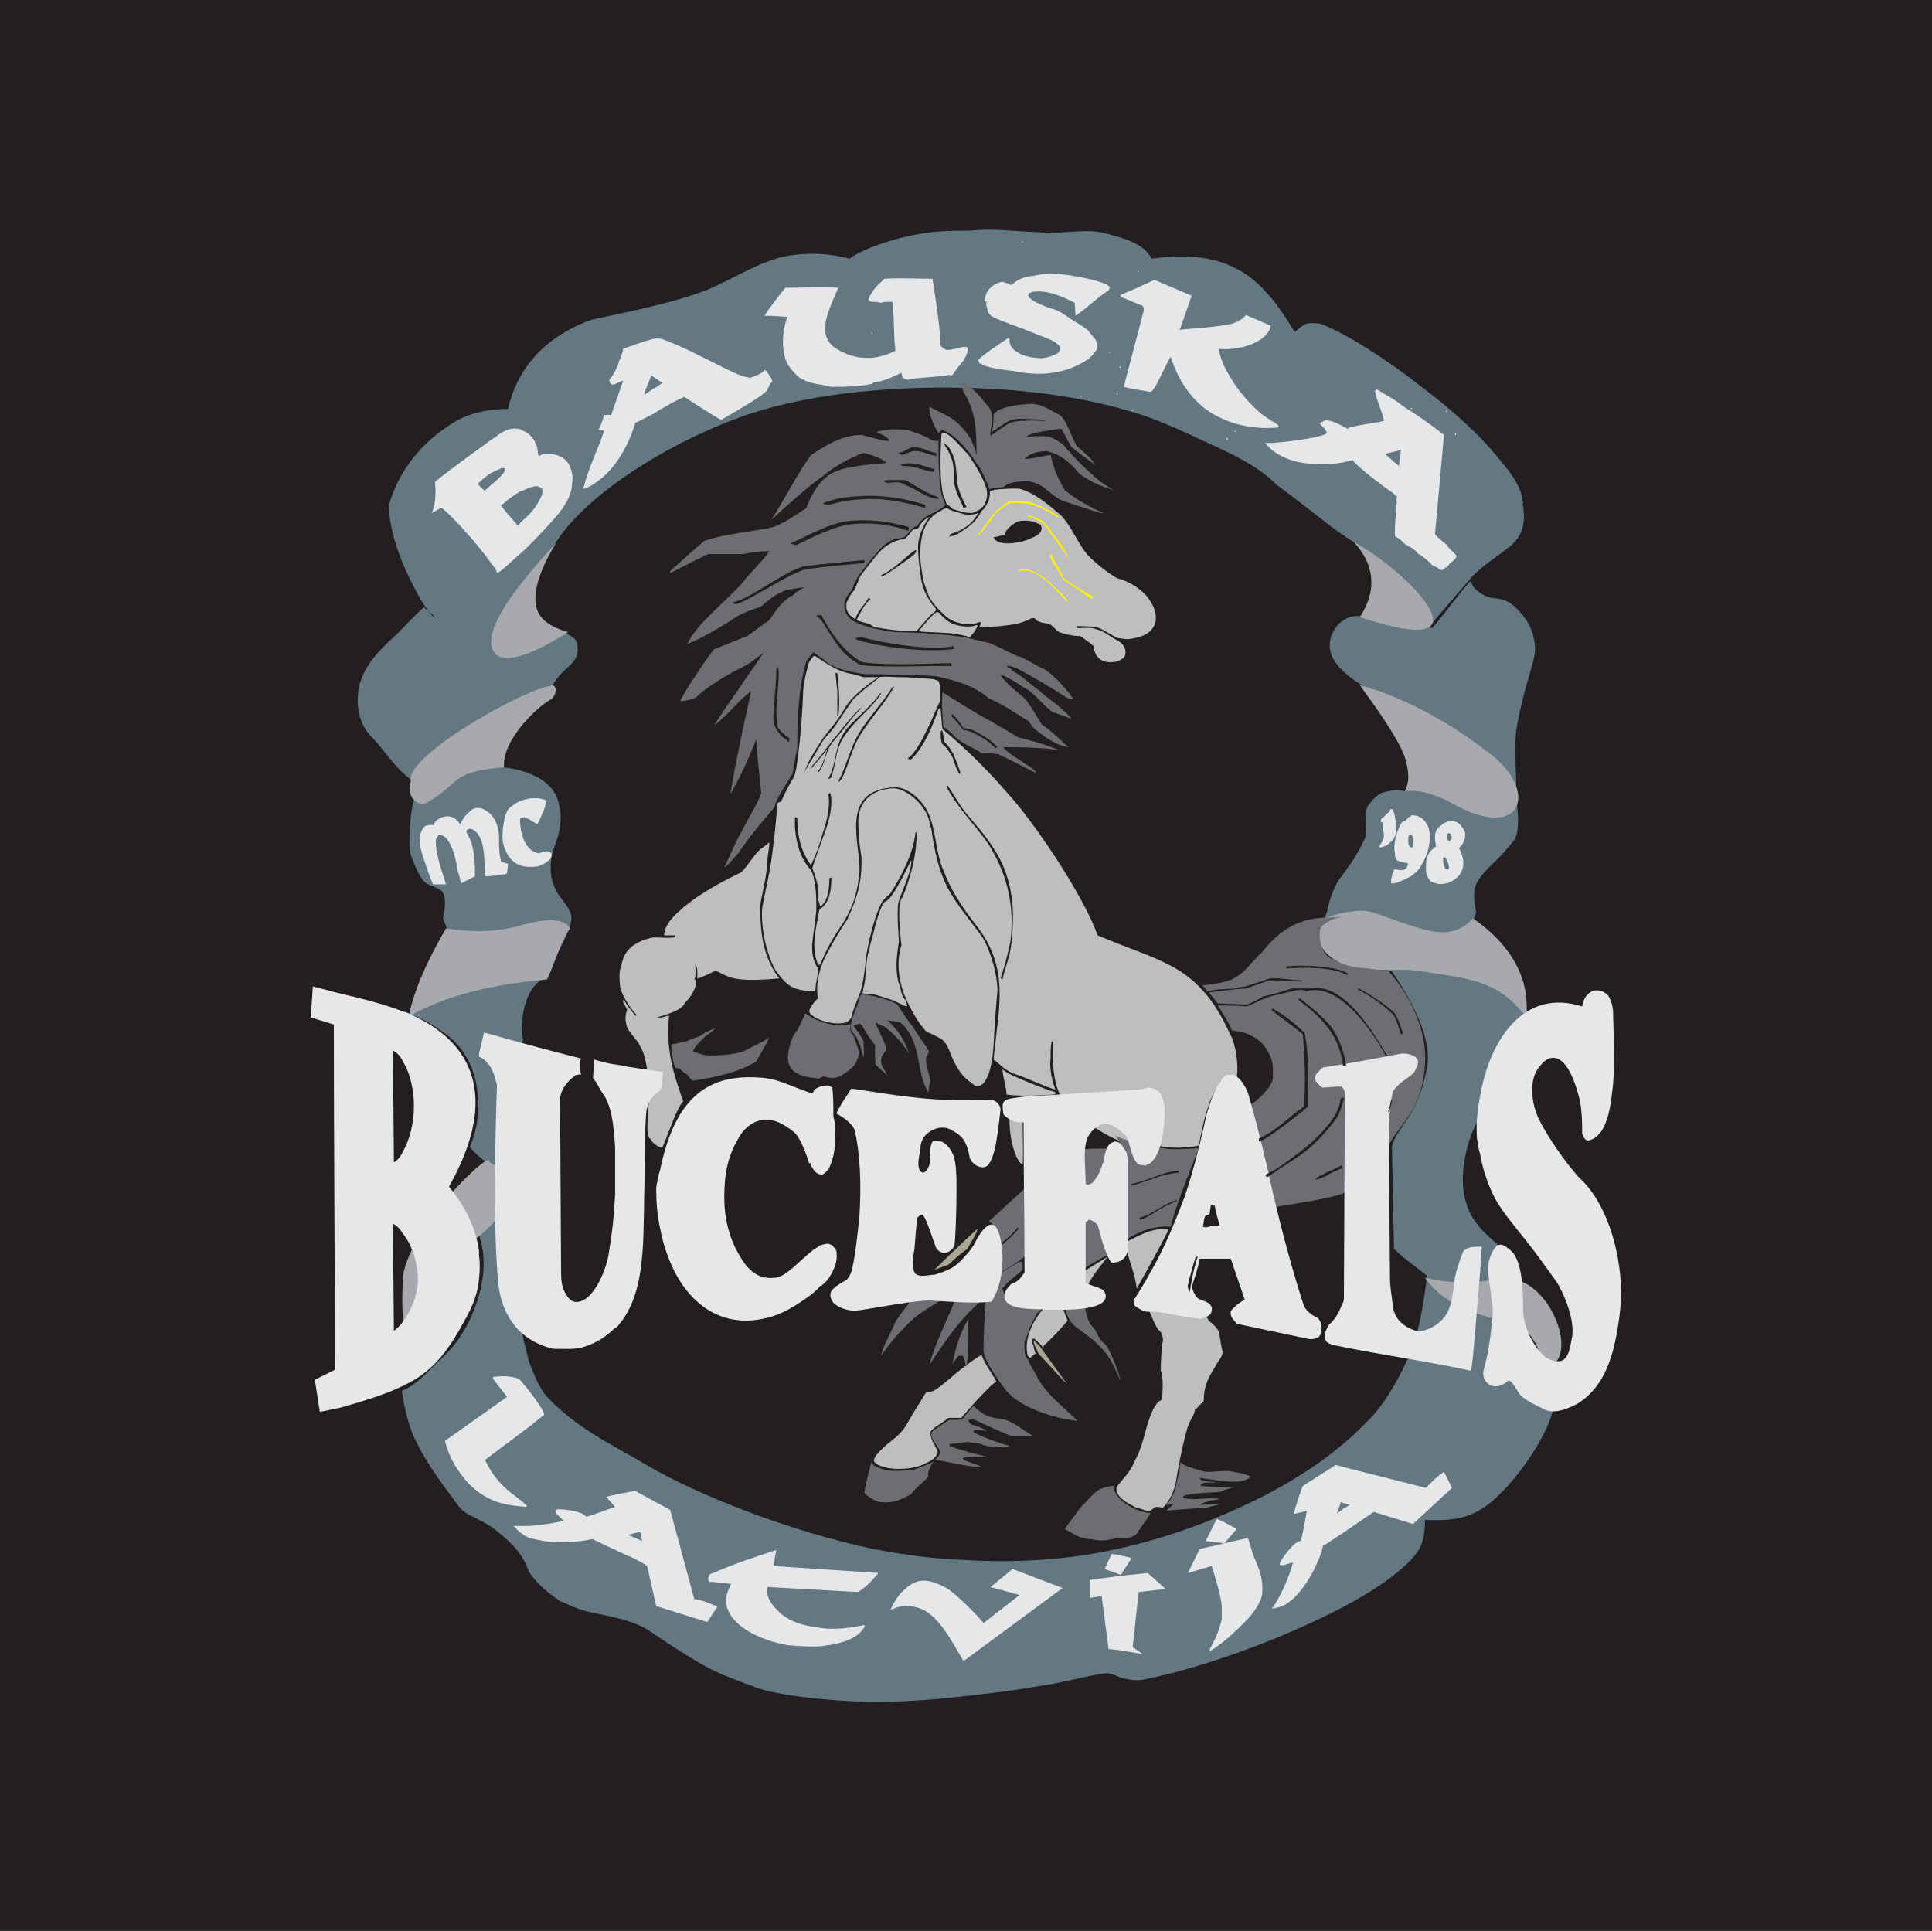 <?xml version="1.0" encoding="UTF-8"?>
<svg xmlns="http://www.w3.org/2000/svg" xmlns:xlink="http://www.w3.org/1999/xlink" width="138.96pt" height="138.89pt" viewBox="0 0 138.96 138.89" version="1.1">
<rect x="0" y="0" width="138.96" height="138.89" fill="#333333" stroke="none"/>
<g id="surface1">
<path style="fill-rule:evenodd;fill:rgb(13.699%,12.199%,12.5%);fill-opacity:1;stroke-width:2.16;stroke-linecap:butt;stroke-linejoin:miter;stroke:rgb(13.699%,12.199%,12.5%);stroke-opacity:1;stroke-miterlimit:4;" d="M 1.094 1.087 L 1388.516 1.087 L 1388.516 1387.806 L 1.094 1387.806 Z M 1.094 1.087 " transform="matrix(0.1,0,0,-0.1,0,138.89)"/>
<path style=" stroke:none;fill-rule:evenodd;fill:rgb(73.7%,74.5%,75.299%);fill-opacity:1;" d="M 55.836 69.879 C 55.621 69.59 55.262 68.727 55.043 67.789 C 54.828 66.855 54.758 65.848 54.828 65.27 C 55.117 63.688 55.332 63.039 55.547 61.383 C 55.691 60.23 55.836 59.078 55.906 57.781 C 55.98 57.711 56.125 57.711 56.195 57.641 C 56.484 56.992 56.773 56.414 57.133 55.84 C 57.203 55.621 57.203 55.48 57.277 55.262 C 57.562 53.391 57.707 51.375 57.781 49.504 C 57.852 48.926 57.996 48.352 58.141 47.773 C 58.211 47.559 58.355 47.414 58.5 47.199 C 58.5 47.199 58.574 47.199 58.645 47.199 C 59.508 47.773 60.301 48.352 61.379 48.496 C 61.598 48.566 61.883 48.641 62.102 48.711 C 62.461 48.711 62.82 48.711 63.18 48.711 C 62.746 49 61.379 49.934 60.805 50.871 C 60.012 52.238 59.508 52.598 59.004 53.391 C 58.211 54.613 58.066 54.977 57.781 55.695 C 57.707 55.695 58.43 54.613 59.004 53.605 C 59.293 53.031 59.723 52.742 60.156 52.094 C 60.59 51.445 61.02 50.801 61.379 50.297 C 62.531 49.215 63.254 48.781 63.254 48.711 C 63.613 48.641 64.188 48.711 64.621 48.711 C 65.41 48.711 66.277 48.781 67.141 48.855 C 67.285 48.926 67.43 48.926 67.5 49 C 67.574 49.145 67.574 49.285 67.645 49.359 C 67.645 49.719 67.645 50.008 67.645 50.367 C 67.211 51.23 66.348 53.605 65.41 54.473 C 65.27 54.473 65.27 54.688 65.555 54.613 C 66.133 54.039 66.781 53.102 67.5 51.016 C 67.574 50.941 67.574 50.941 67.645 50.941 C 67.715 51.445 67.715 51.949 67.789 52.453 C 68.941 53.391 70.812 55.117 72.469 57.062 C 74.27 59.008 77.867 64.262 78.949 67.285 C 83.484 69.23 86.148 69.301 88.453 74.344 C 88.883 75.062 89.102 76.648 88.957 77.438 C 88.812 77.367 88.598 77.367 88.523 77.293 C 88.094 77.293 87.73 77.656 87.66 78.016 C 86.797 79.312 86.508 80.965 86.219 82.406 C 85.645 82.551 83.844 82.695 83.195 82.336 C 80.531 83.199 76.43 79.527 76.141 78.52 C 75.922 78.016 75.852 77.512 75.781 77.008 C 75.707 76.359 75.707 75.637 75.707 74.918 L 75.637 74.918 C 75.562 75.277 75.562 75.711 75.562 76.141 C 75.418 77.293 75.996 78.59 75.922 78.375 C 75.277 78.23 73.98 77.582 72.898 77.223 C 72.18 76.934 71.891 76.504 71.461 76.215 C 71.82 72.469 72.684 69.664 70.164 66.496 C 69.156 65.199 68.363 63.973 67.859 62.605 C 67.285 61.383 67.355 59.656 66.707 58.359 C 66.277 57.496 65.27 56.633 64.402 56.633 C 60.227 56.773 61.957 60.805 61.812 62.75 C 61.668 64.406 61.234 65.414 60.66 66.352 C 60.086 67.215 59.508 68.078 59.004 69.375 C 58.934 69.445 58.789 69.375 58.859 69.445 C 58.285 68.078 58.715 66.781 58.934 65.414 C 59.723 64.984 59.797 63.832 59.797 63.109 L 59.652 63.184 C 59.652 63.832 59.582 64.84 59.004 65.199 C 58.934 65.055 58.934 64.91 58.859 64.766 C 58.934 63.902 58.715 63.184 58.43 62.461 C 58.574 61.887 58.934 61.023 59.219 60.16 C 59.652 59.078 59.941 57.855 59.723 57.062 C 59.652 56.992 59.652 57.137 59.582 57.137 C 59.723 57.926 59.508 59.008 59.148 60.016 C 58.934 60.805 58.645 61.598 58.355 62.176 L 58.285 62.176 C 57.562 61.168 57.348 60.016 57.348 58.863 C 57.277 58.789 57.203 58.789 57.203 58.789 C 57.133 58.863 57.059 61.238 58.285 62.535 C 58.5 62.824 58.574 63.328 58.645 63.832 C 58.715 64.336 58.715 64.91 58.715 65.488 C 58.645 66.277 58.5 67.07 58.43 67.789 C 58.355 68.512 58.5 69.16 58.789 69.59 C 58.789 69.59 58.789 69.59 58.859 69.59 C 58.859 70.168 58.645 70.672 58.645 71.32 C 58.141 71.32 57.637 71.246 57.203 71.102 C 56.629 70.887 56.27 70.453 55.836 69.879 "/>
<path style=" stroke:none;fill-rule:evenodd;fill:rgb(73.7%,74.5%,75.299%);fill-opacity:1;" d="M 68.508 36.613 C 68.363 36.473 68.219 36.328 68.078 36.254 C 68.004 35.969 67.859 35.68 67.789 35.391 C 67.574 34.168 67.645 32.438 67.715 31.215 C 67.789 31.07 68.004 31.145 68.219 31.285 C 68.723 31.648 69.371 32.438 69.66 32.727 C 70.164 33.52 70.668 34.238 70.957 35.176 C 71.027 35.465 71.027 35.75 70.883 36.109 C 70.883 36.254 70.738 36.398 70.523 36.613 C 70.379 36.688 70.164 36.832 69.949 36.902 C 69.371 36.902 69.227 36.832 68.508 36.613 "/>
<path style=" stroke:none;fill-rule:evenodd;fill:rgb(73.7%,74.5%,75.299%);fill-opacity:1;" d="M 79.812 47.633 C 79.309 47.633 78.73 47.344 78.66 46.48 C 78.445 46.262 78.086 46.047 77.723 45.758 C 77.293 45.758 76.859 45.688 76.43 45.543 C 76.066 45.473 75.996 45.328 75.922 45.254 C 75.781 45.109 75.707 45.039 75.492 44.895 C 75.277 44.824 74.988 44.824 74.844 44.75 C 74.555 44.68 74.484 44.535 74.41 44.465 C 74.195 44.465 74.125 44.465 73.98 44.605 C 73.691 44.68 73.402 44.824 73.043 44.895 C 72.18 45.039 71.316 45.109 70.453 45.109 C 70.453 45.039 70.598 44.824 70.523 44.75 C 70.379 44.75 70.234 44.824 70.02 44.895 C 69.875 44.895 69.66 44.895 69.445 44.895 C 68.797 44.824 68.293 44.605 67.934 44.246 C 66.637 43.023 66.781 42.734 66.418 41.801 C 66.277 40.934 66.133 40.215 66.203 39.352 C 66.277 38.414 66.562 37.262 67.645 36.758 C 67.789 36.688 67.934 36.543 68.148 36.543 C 68.148 36.688 69.086 36.902 69.301 36.977 C 69.59 37.047 70.02 37.047 70.379 36.902 C 70.309 37.047 70.164 37.191 70.02 37.406 C 69.73 37.766 69.156 38.199 68.363 38.414 C 68.219 38.633 68.293 38.633 68.438 38.559 C 68.582 38.559 68.867 38.414 68.867 38.414 C 69.66 37.91 70.164 37.621 70.598 36.758 C 70.812 36.613 70.957 36.328 71.102 36.039 C 71.172 35.75 71.242 35.465 71.172 35.32 C 71.242 35.32 71.461 35.246 71.531 35.246 C 71.676 35.176 73.262 35.102 73.402 35.176 C 74.555 35.535 75.418 36.328 76.285 37.047 C 76.859 37.621 77.219 38.414 77.723 39.207 C 77.867 39.496 78.086 39.711 78.227 39.926 C 78.875 40.574 79.598 41.152 80.316 41.582 C 81.18 41.801 81.973 42.305 82.477 42.879 C 83.484 44.102 83.555 45.758 81.109 45.977 C 80.82 45.977 80.605 45.902 80.387 45.902 C 79.812 45.613 79.309 45.254 78.875 45.109 C 78.227 45.039 77.582 45.039 77.438 45.039 C 77.438 45.039 77.438 45.109 77.508 45.184 C 78.086 45.184 78.516 45.109 78.805 45.254 C 79.453 45.398 79.738 45.758 80.461 46.117 C 81.035 46.48 81.109 47.199 80.676 47.414 C 80.461 47.559 80.316 47.633 79.812 47.633 "/>
<path style=" stroke:none;fill-rule:evenodd;fill:rgb(73.7%,74.5%,75.299%);fill-opacity:1;" d="M 62.027 71.461 C 62.102 71.031 62.242 70.598 62.242 70.238 C 62.316 69.52 62.316 68.871 62.531 68.293 C 62.531 68.152 62.676 67.648 62.82 67.141 C 63.035 66.207 63.395 64.984 63.684 64.84 C 64.262 64.695 65.484 61.887 65.555 61.887 C 65.555 62.75 64.906 63.973 64.621 64.91 C 64.547 65.199 64.547 66.277 64.621 67.07 C 64.621 67.43 64.691 67.789 64.621 67.934 C 64.477 68.941 64.402 69.664 64.621 70.672 C 64.836 71.031 64.766 71.75 65.195 71.965 C 65.195 72.109 65.195 72.254 65.27 72.328 C 65.125 72.469 64.906 72.254 64.262 71.965 C 64.043 71.895 63.395 71.68 62.891 71.535 C 62.531 71.535 62.242 71.461 62.027 71.461 "/>
<path style=" stroke:none;fill-rule:evenodd;fill:rgb(73.7%,74.5%,75.299%);fill-opacity:1;" d="M 62.891 105.16 C 62.746 104.941 63.109 104.512 63.758 103.934 C 64.262 103.504 64.766 103.215 65.195 102.496 C 65.555 101.848 66.133 100.91 66.637 100.117 C 66.852 100.117 66.996 100.117 67.141 100.047 C 67.645 99.758 68.219 99.254 68.797 98.75 C 69.445 98.246 70.094 97.742 70.598 97.453 C 70.812 98.102 71.461 98.965 71.676 99.398 C 71.316 99.469 69.371 101.703 69.156 101.992 C 68.867 101.992 68.508 101.992 68.219 101.992 C 67.715 102.422 66.922 102.781 66.922 103.07 C 66.922 103.719 67.5 104.223 67.43 104.512 C 67.355 104.797 66.996 105.086 66.637 105.23 C 66.133 105.52 65.41 105.664 64.621 105.664 C 63.828 105.664 63.109 105.445 62.891 105.16 "/>
<path style=" stroke:none;fill-rule:evenodd;fill:rgb(73.7%,74.5%,75.299%);fill-opacity:1;" d="M 73.547 83.773 C 73.117 83.629 72.539 81.973 72.613 80.246 C 72.828 80.32 73.262 80.246 73.547 80.391 C 73.547 80.824 73.621 83.629 73.547 83.773 "/>
<path style=" stroke:none;fill-rule:evenodd;fill:rgb(73.7%,74.5%,75.299%);fill-opacity:1;" d="M 72.395 78.734 C 72.395 78.301 72.109 77.367 72.109 76.934 C 72.254 77.008 72.395 77.152 72.539 77.223 C 73.402 77.656 74.555 78.086 75.492 78.445 C 75.492 78.445 76.285 78.59 75.781 78.734 C 74.844 78.805 73.402 78.879 72.395 78.734 "/>
<path style=" stroke:none;fill-rule:evenodd;fill:rgb(73.7%,74.5%,75.299%);fill-opacity:1;" d="M 65.555 45.398 C 64.621 45.398 63.684 45.254 62.891 45.109 C 62.746 45.039 62.676 44.969 62.531 44.895 C 62.316 44.824 61.738 44.68 61.598 44.605 C 61.812 44.246 62.102 43.527 62.605 43.094 C 62.531 43.023 62.531 43.023 62.461 43.023 C 62.172 43.527 61.668 43.961 61.523 44.535 C 61.094 44.32 60.875 43.961 60.875 43.672 C 60.875 43.527 60.875 43.453 60.875 43.383 C 61.02 43.094 61.164 42.734 61.453 42.445 C 61.598 42.086 61.738 41.801 61.883 41.438 C 62.387 40.793 62.891 40.07 63.469 39.496 C 63.898 39.137 64.402 38.848 65.051 38.773 C 65.27 38.633 65.484 38.344 65.629 38.129 C 65.773 38.055 65.988 38.055 66.059 37.984 C 66.133 37.84 66.203 37.695 66.348 37.551 C 66.492 37.406 66.637 37.262 66.852 37.191 C 66.418 37.766 66.133 38.414 66.059 38.992 C 65.988 39.277 66.059 40.359 66.203 41.297 C 66.277 42.016 66.492 42.664 66.852 43.168 C 66.996 43.383 67.141 43.672 67.285 43.742 C 67.355 43.887 67.285 43.961 67.285 43.961 C 67.066 44.102 66.781 44.391 66.492 44.75 C 66.277 44.969 66.059 45.254 65.914 45.398 C 65.773 45.398 65.699 45.398 65.555 45.398 "/>
<path style=" stroke:none;fill-rule:evenodd;fill:rgb(73.7%,74.5%,75.299%);fill-opacity:1;" d="M 70.094 78.086 C 70.094 78.016 69.371 77.656 68.941 76.934 C 68.363 76.07 68.219 75.133 67.934 74.992 C 67.934 74.773 66.922 74.344 66.781 74.27 C 66.707 74.344 66.492 74.055 66.203 73.695 C 65.844 73.191 65.34 72.328 64.98 71.391 C 64.621 70.383 64.477 69.086 64.836 68.008 C 64.766 67.285 64.477 64.984 64.906 64.551 C 65.41 63.398 65.988 61.453 65.914 59.871 C 65.914 59.871 65.914 59.871 65.844 59.871 C 65.699 61.383 64.836 63.039 64.043 64.262 C 63.828 64.48 63.613 64.621 63.469 64.84 C 63.109 65.414 62.676 66.781 62.387 68.293 C 62.242 68.941 62.242 69.949 61.957 71.102 C 61.812 71.68 61.379 72.469 61.234 73.191 C 61.164 73.336 61.02 73.48 60.875 73.551 C 59.652 73.84 58.211 73.117 58.211 72.758 C 58.141 72.613 58.715 71.824 58.859 71.824 C 58.715 71.391 58.715 70.453 59.148 69.301 C 59.363 68.727 60.301 67.07 60.949 66.133 C 61.668 64.551 62.027 63.398 61.957 61.598 C 61.812 60.805 61.738 60.016 61.738 59.223 C 61.668 57.711 62.676 56.773 64.262 56.703 C 65.051 56.703 66.492 57.711 66.852 59.078 C 66.852 59.293 66.922 59.438 66.996 59.656 C 67.211 61.238 67.5 62.461 68.004 63.543 C 68.652 64.91 69.516 65.848 70.668 67.43 C 71.027 68.008 71.676 69.59 71.746 71.176 C 71.676 72.039 71.531 73.695 71.461 75.207 C 71.387 76.215 71.242 77.078 70.957 77.582 C 70.738 78.016 70.453 78.23 70.094 78.086 "/>
<path style=" stroke:none;fill-rule:evenodd;fill:rgb(73.7%,74.5%,75.299%);fill-opacity:1;" d="M 56.051 70.383 C 52.668 70.672 52.523 70.312 51.445 69.805 C 51.445 69.879 50.293 70.383 50.148 70.383 C 50.148 70.094 50.219 69.59 50.004 69.375 C 50.004 69.59 50.078 70.312 49.934 70.453 C 50.004 70.453 50.004 70.453 50.078 70.527 C 50.078 71.102 49.715 71.68 49.285 72.109 C 48.996 72.758 47.844 72.973 47.27 73.191 C 47.27 73.191 47.27 73.191 47.27 73.262 C 47.555 73.191 47.844 73.117 48.133 73.047 C 47.988 73.984 48.059 74.992 48.203 75.926 C 48.418 77.223 48.852 78.375 49.141 79.238 C 48.707 79.527 47.773 82.406 47.629 82.551 C 47.484 82.621 46.766 82.117 46.836 81.973 C 46.117 81.613 47.125 79.094 46.402 76.215 C 46.332 75.781 46.117 75.352 45.898 74.992 C 45.539 74.488 45.109 74.125 45.035 73.621 C 44.965 73.336 44.965 73.047 45.109 72.613 C 44.965 72.398 44.891 72.184 44.746 71.965 C 44.82 71.965 44.891 71.965 44.891 71.965 C 45.109 72.328 45.395 72.688 45.684 73.047 C 45.758 72.973 45.758 73.191 45.758 72.973 C 45.469 72.688 44.82 71.824 44.605 71.031 C 44.531 70.312 44.531 69.734 44.676 69.59 C 44.82 68.293 45.684 67.719 46.98 67.43 C 47.484 67.43 47.988 67.504 48.492 67.43 C 48.492 67.43 48.562 67.359 48.562 67.285 C 48.348 67.285 47.988 67.285 47.773 67.285 C 47.773 66.422 48.707 65.559 50.004 64.621 C 50.941 63.973 52.094 63.328 53.316 62.75 C 53.82 62.246 54.254 61.453 54.684 61.094 C 54.973 60.879 55.188 60.734 55.332 60.59 C 55.332 61.094 55.188 61.598 55.188 62.031 C 55.117 63.398 54.684 64.621 54.684 65.27 C 54.684 67.215 54.898 68.871 56.051 70.383 "/>
<path style=" stroke:none;fill-rule:evenodd;fill:rgb(73.7%,74.5%,75.299%);fill-opacity:1;" d="M 77.797 92.055 C 77.723 91.91 77.797 91.695 77.797 91.551 C 78.371 91.191 79.094 90.758 79.668 90.398 C 79.234 90.973 78.66 91.621 78.301 92.344 C 78.227 92.559 78.012 92.055 77.797 92.055 "/>
<path style=" stroke:none;fill-rule:evenodd;fill:rgb(73.7%,74.5%,75.299%);fill-opacity:1;" d="M 74.051 97.672 C 73.98 97.598 73.906 97.527 73.906 97.453 C 73.547 95.941 74.844 94.215 75.348 93.855 C 75.707 93.855 76.066 93.926 76.43 94 C 76.5 94.285 76.645 94.648 76.789 95.008 C 76.285 95.582 75.707 96.23 75.059 96.805 C 75.059 96.879 75.059 96.879 74.988 96.949 C 74.988 96.734 74.555 96.52 74.41 96.301 C 74.34 96.301 74.27 96.301 74.27 96.301 C 74.27 96.52 74.195 96.59 74.34 96.805 C 74.34 96.949 74.41 97.168 74.484 97.383 C 74.27 97.453 74.195 97.672 74.051 97.672 "/>
<path style=" stroke:none;fill-rule:evenodd;fill:rgb(73.7%,74.5%,75.299%);fill-opacity:1;" d="M 81.758 108.469 C 81.254 108.184 80.172 107.754 80.316 106.961 C 80.746 106.383 81.324 105.879 81.613 105.086 C 82.043 104.367 82.262 103.43 82.477 102.637 C 82.766 101.703 83.051 100.91 83.555 100.695 C 83.629 100.262 83.699 98.965 83.484 98.605 C 83.484 97.957 83.555 97.383 83.555 96.734 C 83.773 96.375 83.555 96.016 83.484 95.797 C 83.125 95.582 82.836 94.648 82.621 94.215 C 83.484 94.359 84.418 94.43 85.285 94.574 C 85.285 94.648 85.789 94.648 85.934 94.719 C 86.148 94.574 86.363 94.504 86.582 94.359 C 86.652 94.648 86.867 94.789 86.941 95.008 C 87.59 95.512 87.73 95.797 87.73 96.16 C 87.805 96.445 87.805 96.805 87.949 97.238 C 87.875 97.742 87.59 97.887 87.445 98.246 C 87.012 98.965 86.582 99.543 86.582 100.766 C 86.363 100.984 86.148 101.27 85.934 101.414 C 85.934 101.773 85.789 101.703 85.43 102.637 C 85.211 103.359 84.922 104.512 84.562 106.672 C 84.348 107.68 83.844 108.254 83.629 108.469 C 83.41 108.398 83.27 108.398 83.125 108.398 C 82.906 108.543 82.836 108.613 82.691 108.688 C 82.477 108.758 82.262 108.543 81.758 108.469 "/>
<path style=" stroke:none;fill-rule:evenodd;fill:rgb(73.7%,74.5%,75.299%);fill-opacity:1;" d="M 81.758 92.703 C 81.684 91.766 81.109 90.398 80.891 89.391 C 81.684 89.031 82.836 88.238 84.059 88.453 C 83.41 89.75 82.477 91.406 81.758 92.703 "/>
<path style=" stroke:none;fill-rule:evenodd;fill:rgb(73.7%,74.5%,75.299%);fill-opacity:1;" d="M 69.73 45.832 C 69.371 45.688 68.797 45.613 68.293 45.543 C 67.285 45.473 66.277 45.473 66.059 45.398 C 66.418 45.039 66.922 44.32 67.355 44.031 C 67.43 44.031 67.5 44.031 67.574 44.102 C 67.645 44.246 67.859 44.391 68.004 44.535 C 68.293 44.824 68.723 44.969 69.156 45.039 C 69.73 45.109 70.164 45.039 70.164 44.969 C 70.234 44.969 70.309 44.969 70.309 45.039 C 70.234 45.184 70.02 45.613 69.73 45.832 "/>
<path style=" stroke:none;fill-rule:evenodd;fill:rgb(73.7%,74.5%,75.299%);fill-opacity:1;" d="M 79.957 43.238 C 79.957 43.238 79.957 43.168 80.027 43.238 C 80.102 43.598 80.316 44.031 80.531 44.391 C 80.531 44.391 80.531 44.391 80.605 44.391 C 80.605 44.176 80.676 43.961 80.746 43.742 C 80.891 43.598 80.965 43.312 81.109 43.312 C 81.395 43.238 81.684 43.312 81.898 43.453 C 82.117 43.598 82.332 43.887 82.262 44.32 C 81.973 44.895 81.828 45.184 81.539 45.328 C 81.109 45.398 80.746 45.109 80.531 44.68 C 80.316 44.102 80.027 43.887 79.957 43.238 "/>
<path style=" stroke:none;fill-rule:evenodd;fill:rgb(73.7%,74.5%,75.299%);fill-opacity:1;" d="M 81.18 45.184 C 81.035 45.109 80.965 45.039 80.891 44.969 C 80.676 44.75 80.676 44.391 80.82 44.031 C 80.891 43.742 81.035 43.598 81.18 43.453 C 81.395 43.383 81.539 43.453 81.758 43.527 C 82.117 43.742 82.188 44.102 82.043 44.465 C 81.973 44.68 81.828 44.895 81.613 45.109 C 81.469 45.184 81.324 45.184 81.18 45.184 "/>
<path style=" stroke:none;fill-rule:evenodd;fill:rgb(39.2%,47.099%,51.399%);fill-opacity:1;" d="M 54.109 121.285 C 52.957 120.855 51.73 120.422 50.438 119.703 C 49.355 119.055 48.203 118.336 46.836 117.398 C 45.684 116.605 44.172 116.32 42.73 116.031 C 41.582 115.816 40.645 115.312 40.285 115.168 C 39.418 114.59 38.629 113.941 38.051 113.078 C 37.621 111.855 36.973 111.133 35.82 110.199 C 34.812 109.336 33.445 108.973 33.086 108.469 C 31.934 106.887 30.781 105.52 29.699 103.215 C 29.34 102.277 29.051 101.199 28.906 100.047 C 29.773 99.758 30.852 98.605 31.574 97.887 C 32.723 96.879 33.59 95.582 34.094 94.215 C 34.883 92.27 35.027 90.254 34.379 88.672 C 33.66 87.086 33.227 86.512 32.652 85.574 L 32.723 85.648 C 32.723 85.648 34.738 84.422 34.957 83.629 C 35.027 83.629 33.949 82.84 33.805 82.48 C 34.523 80.824 34.598 78.805 34.02 77.078 C 33.66 76 32.941 74.992 32.004 74.344 C 31.285 73.84 30.492 73.262 29.484 72.973 C 29.41 71.824 32.078 66.855 32.148 66.781 C 32.078 66.566 31.934 66.277 31.859 66.062 C 32.078 65.125 32.078 64.336 31.715 64.047 C 31.211 63.688 30.852 63.758 30.492 63.398 C 30.277 63.184 29.988 62.68 29.555 61.527 C 29.34 60.805 29.484 58.43 29.773 57.566 C 29.844 57.422 30.562 57.855 30.637 57.711 C 30.637 57.641 29.844 57.352 29.844 57.277 C 29.555 57.137 29.484 56.992 29.555 56.703 C 29.555 56.559 29.629 56.344 29.629 56.129 C 28.332 55.191 27.684 53.969 26.746 53.031 C 25.957 52.238 25.668 51.16 25.738 50.008 C 25.883 48.207 27.035 46.984 28.547 45.613 C 29.125 45.039 29.773 44.32 30.492 43.672 C 30.922 44.102 31.211 44.246 31.211 44.32 C 31.285 44.605 30.492 43.672 29.773 42.23 C 28.906 40.574 27.973 38.27 27.973 36.328 C 28.766 33.59 30.562 31.719 32.363 30.566 C 33.59 29.703 35.172 29.414 36.539 29.414 C 37.402 25.742 39.996 23.941 42.516 23.008 C 45.109 22.43 48.277 21.855 50.867 20.848 C 52.957 19.984 54.973 18.543 57.203 18.328 C 58.5 18.184 59.797 18.254 61.094 18.613 C 61.883 18.039 63.18 17.535 64.836 17.102 C 66.637 16.672 67.715 16.598 69.371 16.598 L 69.371 27.902 C 63.613 27.758 57.562 28.406 53.102 30.062 C 47.629 32.078 42.301 35.605 40.141 38.773 C 39.059 40.359 37.332 43.742 39.418 44.895 C 40.574 45.473 41.438 45.832 41.508 46.262 C 41.797 47.848 40.574 47.773 39.707 49.359 C 39.996 49.359 39.707 50.008 39.637 50.152 C 38.629 50.582 36.035 53.465 36.109 55.191 C 36.828 55.262 37.547 55.406 38.195 55.695 C 39.418 56.199 40.066 56.992 40.211 57.926 C 40.355 58.43 40.355 58.863 40.285 59.367 C 40.211 60.16 39.922 60.664 39.707 61.453 C 39.492 62.535 39.637 63.254 39.922 63.902 C 40.211 64.621 40.934 65.125 41.078 65.848 C 41.219 66.637 40.43 67.789 39.277 70.312 C 37.691 70.887 37.332 73.621 37.621 74.848 C 36.973 75.133 34.738 93.062 37.402 95.078 C 37.547 95.941 37.836 97.168 38.051 97.957 C 38.41 98.895 38.773 99.832 39.348 100.48 C 41.363 102.637 43.883 103.863 46.117 105.16 C 50.293 107.68 57.277 110.27 62.82 111.422 C 65.051 111.855 67.211 112.141 69.371 112.215 L 69.371 122.008 C 66.996 122.297 64.547 122.438 62.531 122.438 C 58.715 122.297 55.477 121.863 54.109 121.285 Z M 69.371 16.598 C 69.875 16.598 70.453 16.527 71.102 16.527 C 72.395 16.527 74.27 16.742 75.922 16.742 C 77.219 16.672 78.516 16.527 79.309 16.742 C 81.035 17.176 82.262 17.535 82.836 18.613 C 85.859 18.184 87.949 18.613 89.676 19.766 C 90.973 20.703 92.051 22.07 93.059 23.801 C 93.133 23.801 93.133 23.801 93.133 23.801 L 93.133 23.871 C 93.492 23.582 93.637 23.438 93.922 23.297 C 94.141 23.223 94.5 23.223 95.004 23.297 C 96.66 23.941 99.395 25.598 102.059 27.688 C 104.293 29.344 106.453 31.285 107.82 33.016 C 108.898 34.238 109.547 35.391 109.477 36.039 C 109.547 36.039 109.547 36.039 109.547 36.039 C 109.547 36.184 109.547 36.254 109.477 36.328 C 109.547 36.328 109.547 36.328 109.547 36.328 C 109.621 37.117 109.836 38.344 108.539 39.352 C 107.676 40.07 106.523 40.719 105.73 41.656 C 105.73 41.656 102.852 44.969 102.852 45.039 C 102.852 45.184 102.926 45.109 102.996 45.184 C 103.066 45.254 105.73 41.656 105.805 41.801 C 105.875 42.16 106.094 42.375 106.379 42.59 C 107.387 43.383 107.965 42.664 109.043 43.742 C 110.195 44.824 110.41 45.977 110.41 46.695 C 110.41 47.633 109.691 49.07 109.117 52.168 C 108.828 53.68 109.117 55.984 109.043 56.773 C 109.043 58 109.402 59.223 108.973 60.375 C 109.043 60.23 108.758 60.664 108.035 61.453 C 107.605 61.957 106.668 62.68 106.234 63.469 C 105.805 64.336 106.164 65.27 106.164 65.629 C 106.094 65.848 106.094 65.918 106.02 66.062 C 106.02 66.062 105.875 66.133 105.875 66.277 C 106.598 66.781 107.172 67.285 107.746 67.789 C 108.613 68.656 109.332 69.664 109.547 71.031 C 110.773 76.789 107.891 72.613 107.027 79.887 C 106.094 80.391 105.371 82.48 105.227 84.352 C 105.156 85.719 105.371 87.086 106.453 88.312 C 106.812 88.742 107.316 89.176 107.82 89.605 C 107.531 89.824 108.395 90.688 108.469 91.262 C 109.117 94.43 106.957 99.398 109.547 98.75 C 109.906 99.832 110.699 100.766 111.781 100.984 C 111.492 103.285 108.469 107.461 106.453 108.613 C 105.371 109.262 104.148 109.406 102.492 109.336 C 102.492 110.129 102.422 111.062 101.844 111.781 C 100.402 113.586 97.309 115.383 93.781 116.965 C 89.82 118.766 85.355 120.207 82.402 120.781 C 81.898 120.926 81.395 120.855 81.109 120.781 C 80.461 120.711 80.242 120.422 79.598 120.352 C 77.941 120.566 76.43 121.07 74.699 121.285 C 73.188 121.574 71.316 121.793 69.371 122.008 L 69.371 112.215 C 72.898 112.43 76.285 112.215 79.309 111.637 C 83.773 110.773 87.66 109.262 91.043 107.535 C 93.781 106.094 96.227 104.438 98.387 102.207 C 99.539 101.055 100.402 99.543 101.195 97.887 C 101.844 96.805 102.422 93.855 102.637 91.766 C 101.844 91.117 100.98 90.543 100.262 89.824 L 100.117 82.48 C 100.402 81.109 101.988 80.391 102.637 76.789 C 102.926 75.277 102.277 73.047 100.117 69.879 C 99.613 69.664 98.172 69.805 97.02 69.445 C 96.012 69.16 95.293 68.367 95.148 68.152 C 94.789 67.504 94.934 66.711 95.438 66.133 C 95.867 65.703 97.094 65.848 97.234 65.703 C 96.66 65.703 95.363 66.496 95.219 66.352 C 95.219 66.207 95.438 65.629 95.508 65.344 C 95.508 65.27 95.723 64.262 96.227 63.398 C 96.949 62.391 97.598 61.598 98.172 60.301 C 98.316 60.016 98.242 59.223 98.242 58.863 C 98.242 58.504 98.242 58.145 98.461 57.855 C 98.82 57.422 99.18 57.062 99.539 56.992 C 100.043 56.848 100.477 56.773 101.051 56.918 C 101.051 56.848 101.051 56.848 101.125 56.773 C 101.195 56.488 101.27 56.199 101.34 55.91 C 101.34 55.262 101.195 54.543 100.836 53.824 C 100.262 52.672 99.324 51.305 98.172 49.793 C 97.957 49.504 98.891 49.934 98.531 49.648 C 97.738 49.145 95.438 47.918 95.652 46.191 C 95.723 45.328 96.59 44.176 97.883 44.32 C 97.957 44.32 98.027 44.32 98.102 44.391 C 98.102 44.32 98.102 44.176 98.102 44.102 C 99.18 42.445 98.965 40.934 97.883 39.566 C 97.738 39.352 97.598 39.137 97.379 38.992 C 96.086 38.27 93.852 36.328 91.836 34.887 C 90.395 33.445 88.598 32.656 86.723 31.789 C 84.996 31 83.27 30.137 81.18 29.559 C 77.797 28.551 73.621 27.977 69.371 27.902 L 69.371 16.598 "/>
<path style=" stroke:none;fill-rule:evenodd;fill:rgb(90.199%,90.599%,90.999%);fill-opacity:1;" d="M 38.051 109.766 L 38.051 110.629 C 37.262 110.27 37.117 109.84 36.898 109.766 C 37.262 109.766 37.691 109.766 38.051 109.766 Z M 38.051 100.047 L 38.051 102.637 L 34.883 105.016 C 35.387 106.094 36.035 106.816 36.758 107.391 C 37.117 107.68 37.547 107.965 37.906 108.328 L 37.836 108.398 C 37.332 108.328 36.395 108.328 35.387 107.895 C 34.598 107.535 33.73 106.961 32.941 105.734 C 32.582 105.23 32.219 104.512 32.004 103.648 L 36.469 100.48 L 35.461 99.184 C 35.461 99.109 35.461 99.039 35.461 99.039 C 36.18 98.965 36.684 98.965 37.332 99.184 C 37.477 99.328 37.766 99.688 38.051 100.047 Z M 38.051 102.637 L 38.051 100.047 C 38.555 100.695 39.133 101.488 39.133 101.773 Z M 45.684 107.246 L 45.684 110.27 L 45.18 110.414 L 45.684 110.629 L 45.684 112.141 C 44.531 111.637 42.875 110.848 42.59 110.703 C 42.445 110.773 40.211 111.207 38.41 110.703 C 38.27 110.703 38.125 110.629 38.051 110.629 L 38.051 109.766 C 38.988 109.695 39.922 109.551 40.5 109.406 C 40.645 109.406 39.707 108.758 39.996 108.613 C 40.066 108.469 42.012 108.688 42.156 109.117 C 42.66 108.973 43.598 108.613 44.242 108.398 L 43.598 107.68 C 43.738 107.605 45.254 107.32 45.684 107.246 Z M 51.301 115.453 C 50.723 115.168 50.078 115.023 49.934 115.023 L 48.203 108.613 L 45.684 107.246 L 45.684 110.27 L 46.043 110.199 L 46.188 110.848 L 45.684 110.629 L 45.684 112.141 C 46.043 112.359 46.402 112.504 46.547 112.648 L 47.195 115.527 L 50.867 116.68 L 51.301 116.031 Z M 51.301 113.152 L 51.301 113.797 L 50.941 113.797 C 51.156 113.727 50.723 113.727 51.086 113.223 C 51.156 113.223 51.227 113.152 51.301 113.152 Z M 51.301 113.797 L 52.598 113.941 C 52.309 114.445 52.164 114.949 52.234 115.383 C 52.523 116.965 54.613 117.973 56.629 118.336 C 57.277 118.406 58.574 118.48 59.148 118.406 C 60.875 118.191 61.738 117.758 62.172 117.039 C 62.242 116.965 62.172 116.965 62.172 116.895 C 60.805 117.184 59.652 117.254 58.645 117.039 C 57.418 116.895 56.555 116.461 56.051 115.961 C 55.477 115.453 55.117 114.879 55.188 114.301 C 55.188 114.23 55.188 114.16 55.262 114.16 L 61.738 114.52 C 62.461 114.016 62.746 113.656 63.18 113.152 L 55.621 112.648 L 55.836 111.496 C 54.324 112 52.738 112.504 51.301 113.152 Z M 51.301 116.031 L 51.301 115.453 C 51.371 115.453 51.516 115.527 51.59 115.598 Z M 80.461 113.367 L 80.461 118.695 L 79.738 118.625 L 79.234 114.805 L 78.371 114.949 L 78.371 113.656 Z M 80.461 111.855 L 80.461 113.223 L 79.453 112.863 L 79.957 111.781 Z M 69.301 119.488 C 68.582 118.262 68.004 117.184 67.211 116.391 C 66.781 115.961 66.203 115.598 65.41 115.527 C 64.98 115.453 64.547 115.598 64.043 115.816 C 64.332 115.168 64.691 114.59 65.27 114.16 C 65.988 113.586 66.707 113.512 67.934 114.16 C 68.723 114.52 70.738 116.68 70.738 116.754 L 73.332 114.734 L 71.242 114.16 L 72.828 112.863 L 76.43 114.23 Z M 80.461 113.223 L 80.605 113.297 L 81.395 112.07 L 80.461 111.855 Z M 80.461 118.695 L 80.461 113.367 L 82.547 113.152 L 83.844 114.301 L 81.898 114.52 L 81.469 118.48 L 82.188 118.984 Z M 87.875 116.32 L 87.875 118.191 C 87.59 118.406 87.301 118.625 87.012 118.766 L 87.012 118.625 C 87.516 117.758 87.73 117.109 87.875 116.461 C 87.875 116.461 87.875 116.391 87.875 116.32 Z M 87.875 111.062 L 87.875 115.527 C 87.805 114.734 87.516 113.871 87.156 112.648 L 85.43 113.152 L 86.293 111.422 C 86.867 111.277 87.371 111.207 87.875 111.062 Z M 87.875 109.406 L 87.875 110.992 L 86.723 110.848 L 87.516 109.262 Z M 87.875 110.992 L 88.02 111.062 L 88.957 109.984 L 87.875 109.406 Z M 87.875 118.191 L 87.875 116.32 C 87.875 116.031 87.875 115.816 87.875 115.527 L 87.875 111.062 C 88.523 110.922 89.102 110.773 89.746 110.629 C 89.965 111.133 90.035 111.711 90.254 112.141 C 90.684 113.078 90.898 113.941 90.758 114.805 C 90.613 115.312 90.254 115.961 89.531 116.68 C 89.102 117.109 88.598 117.613 87.875 118.191 Z M 96.59 105.52 L 96.59 108.109 L 96.445 108.039 L 96.156 108.902 L 96.59 108.543 L 96.59 110.27 C 95.941 110.703 95.293 111.133 95.148 111.207 C 95.148 111.496 94.43 113.586 93.133 114.879 C 92.27 115.742 91.766 115.598 91.477 115.742 C 92.27 114.59 92.773 113.223 92.988 112.43 C 93.059 112.285 92.051 112.793 92.051 112.504 C 91.98 112.359 93.133 110.773 93.562 110.848 C 93.707 110.344 93.852 109.406 93.996 108.688 L 93.059 108.902 C 93.059 108.758 93.562 107.176 93.707 106.887 L 96.086 105.375 Z M 96.59 110.27 L 96.59 108.543 L 97.094 108.254 L 96.59 108.109 L 96.59 105.52 L 102.562 107.031 C 102.707 106.887 103.285 106.238 103.859 105.879 L 104.438 107.031 L 101.629 109.625 L 98.82 108.758 C 98.461 108.973 97.453 109.695 96.59 110.27 "/>
<path style=" stroke:none;fill-rule:evenodd;fill:rgb(90.199%,90.599%,90.999%);fill-opacity:1;" d="M 36.395 58.574 C 36.324 58.574 36.324 58.648 36.324 58.719 C 36.18 59.438 35.965 60.445 36.395 61.238 Z M 31.141 63.613 C 30.852 62.965 30.637 62.246 30.348 61.383 C 30.133 60.664 30.059 59.941 30.562 59.438 C 30.707 59.367 30.922 59.293 31.211 59.367 C 31.211 59.008 31.789 58.719 32.219 58.719 C 32.582 58.719 32.941 59.008 33.086 59.293 C 33.156 59.152 33.371 58.719 33.805 58.359 C 34.094 58.07 34.523 58 35.027 58.359 C 35.531 58.648 35.891 59.438 35.891 60.16 C 35.891 60.805 35.891 61.383 36.035 61.957 C 36.109 62.031 36.254 62.031 36.395 62.102 L 36.395 62.895 C 35.891 62.895 35.387 63.039 34.957 63.039 L 34.883 62.965 C 34.812 62.031 34.957 60.301 34.094 59.727 C 33.66 59.438 33.445 59.797 33.59 59.941 C 33.73 60.23 33.949 60.445 34.094 61.527 C 34.164 62.102 34.164 62.605 34.164 63.039 L 33.156 63.543 C 33.156 63.543 33.012 62.824 32.941 62.75 C 32.797 62.031 32.723 61.238 32.219 60.445 C 32.078 60.23 31.859 60.086 31.574 60.016 C 31.5 60.16 31.43 60.23 31.355 60.375 C 31.285 61.453 31.859 62.824 32.078 63.613 C 31.859 63.613 31.5 63.613 31.141 63.613 Z M 36.395 61.238 C 36.469 61.453 36.613 61.672 36.828 61.887 C 37.188 62.246 37.766 62.461 38.699 62.32 C 40.141 61.816 39.852 60.879 38.773 61.383 C 37.691 61.238 37.402 59.797 37.402 58.934 C 37.402 58.863 37.477 58.789 37.621 58.789 C 37.906 58.789 38.41 59.152 38.629 59.293 C 38.699 59.223 38.844 58.934 38.988 58.574 C 39.133 58.285 39.277 57.855 39.277 57.566 C 38.34 57.207 37.332 57.566 36.898 57.926 C 36.684 58.07 36.469 58.215 36.395 58.574 Z M 36.395 62.102 C 36.469 62.102 36.539 62.102 36.539 62.176 C 36.539 62.391 36.469 62.605 36.469 62.824 C 36.395 62.824 36.395 62.824 36.395 62.895 L 36.395 62.102 "/>
<path style=" stroke:none;fill-rule:evenodd;fill:rgb(90.199%,90.599%,90.999%);fill-opacity:1;" d="M 100.262 62.605 L 100.262 63.543 C 100.188 63.543 100.117 63.543 100.043 63.543 C 100.043 63.254 100.117 62.895 100.262 62.605 Z M 100.262 58.43 L 100.262 60.301 C 100.188 60.445 100.117 60.52 100.043 60.52 C 99.898 60.734 99.684 60.879 99.324 60.949 C 99.254 61.023 99.18 60.879 99.254 60.805 C 99.395 60.59 99.539 60.375 99.539 60.016 C 99.469 59.727 99.469 59.438 99.469 59.152 C 99.395 59.152 99.324 59.152 99.324 59.152 C 99.324 59.078 99.324 59.008 99.324 58.934 C 99.613 58.719 99.684 58.574 99.973 58.359 C 99.973 58.285 99.973 58.285 99.973 58.215 C 100.043 58.215 100.117 58.215 100.188 58.215 C 100.188 58.285 100.188 58.359 100.262 58.43 Z M 100.262 60.301 C 100.477 59.941 100.477 59.367 100.262 58.43 Z M 101.484 58.648 L 101.484 60.016 C 101.41 60.016 101.34 60.016 101.34 60.086 C 101.27 60.23 101.27 60.664 101.34 60.805 C 101.41 60.949 101.41 60.949 101.484 60.949 L 101.484 63.039 C 101.051 63.254 100.621 63.469 100.262 63.543 L 100.262 62.605 C 100.262 62.605 100.262 62.535 100.332 62.535 C 100.547 62.535 101.195 62.824 101.27 62.102 C 101.051 62.031 100.621 62.031 100.402 61.816 C 100.332 61.672 100.332 61.527 100.332 61.312 C 100.188 60.949 100.402 59.797 100.836 59.152 C 100.906 59.078 101.051 59.078 101.125 59.008 C 101.27 58.863 101.34 58.719 101.484 58.719 C 101.484 58.719 101.484 58.719 101.484 58.648 Z M 102.707 59.438 C 102.562 59.152 102.422 58.934 102.133 58.789 C 101.914 58.648 101.699 58.648 101.484 58.648 L 101.484 60.016 C 101.699 60.23 101.699 60.445 101.629 60.949 C 101.555 60.949 101.555 60.949 101.484 60.949 L 101.484 63.039 C 101.629 62.895 101.773 62.824 101.914 62.68 C 102.133 62.461 102.492 61.887 102.707 61.168 Z M 102.562 62.605 C 102.562 62.176 102.562 61.816 102.707 61.527 L 102.707 63.109 C 102.637 62.965 102.562 62.824 102.562 62.605 Z M 102.707 61.168 C 102.852 60.59 102.926 59.941 102.707 59.438 Z M 102.707 61.527 C 102.781 61.312 102.996 61.094 103.285 60.879 C 103.211 60.445 103.141 59.941 103.355 59.656 C 103.57 59.438 103.789 59.223 104.004 59.152 L 104.004 61.742 C 104.004 61.742 104.004 61.742 103.934 61.672 C 103.934 61.598 103.859 61.672 103.789 61.742 C 103.789 62.102 103.859 62.391 104.004 62.535 L 104.004 63.543 C 103.715 63.613 103.5 63.613 103.285 63.543 C 103.066 63.469 102.852 63.469 102.707 63.109 Z M 104.004 59.152 C 104.074 59.078 104.148 59.078 104.219 59.078 L 104.219 59.941 C 104.148 59.941 104.148 59.941 104.074 60.016 C 104.074 60.16 104.074 60.375 104.148 60.445 C 104.219 60.445 104.219 60.52 104.219 60.52 L 104.219 63.469 C 104.148 63.543 104.074 63.543 104.004 63.543 L 104.004 62.535 L 104.074 62.535 C 104.219 62.535 104.219 62.461 104.219 62.391 C 104.219 62.246 104.148 62.031 104.004 61.742 Z M 104.219 59.078 C 104.293 59.078 104.293 59.078 104.293 59.078 C 104.723 59.008 105.086 59.223 105.371 59.871 C 105.445 60.59 105.086 60.805 104.941 61.023 C 105.66 62.32 105.012 63.184 104.219 63.469 L 104.219 60.52 C 104.293 60.445 104.293 60.445 104.363 60.445 C 104.438 60.301 104.438 60.086 104.293 59.941 C 104.293 59.941 104.293 59.941 104.219 59.941 L 104.219 59.078 "/>
<path style=" stroke:none;fill-rule:evenodd;fill:rgb(90.199%,90.599%,90.999%);fill-opacity:1;" d="M 35.316 40.504 C 34.379 39.137 32.004 36.543 31.715 36.543 C 31.43 36.688 31.355 36.758 31.066 36.902 C 31.355 36.109 31.355 35.465 31.285 34.672 C 32.219 33.879 33.949 32.656 35.316 31.648 L 35.316 34.023 C 34.883 34.312 34.453 34.672 34.379 34.816 C 34.453 34.961 34.738 35.176 34.883 35.32 C 34.883 35.246 35.102 35.102 35.316 34.887 Z M 35.316 31.648 C 35.531 31.504 35.676 31.43 35.82 31.285 C 35.965 31.215 36.035 31.145 36.18 31.07 L 36.18 33.664 C 36.035 33.664 35.82 33.809 35.605 33.879 C 35.531 33.949 35.461 33.949 35.316 34.023 Z M 35.746 41.223 C 35.746 41.078 35.605 40.863 35.316 40.504 L 35.316 34.887 C 35.605 34.672 35.82 34.453 36.035 34.238 C 36.109 34.168 36.109 34.094 36.18 34.094 L 36.18 36.254 C 36.109 36.254 36.035 36.328 36.035 36.328 C 36.035 36.398 36.109 36.473 36.18 36.543 L 36.18 40.934 C 36.035 41.078 35.891 41.152 35.746 41.223 Z M 37.477 39.781 C 37.043 40.145 36.613 40.574 36.18 40.934 L 36.18 36.543 C 36.469 36.977 37.117 37.621 37.262 37.84 C 37.332 37.766 37.402 37.621 37.477 37.551 Z M 36.18 31.07 C 36.539 30.855 36.973 30.781 37.332 30.855 C 37.402 30.855 37.477 30.926 37.477 30.926 L 37.477 35.32 C 36.973 35.605 36.469 35.969 36.18 36.254 L 36.18 34.094 C 36.395 33.734 36.324 33.664 36.18 33.664 Z M 46.98 24.375 L 46.98 27.109 C 46.906 27.039 46.906 27.039 46.836 27.039 C 46.691 27.473 46.402 27.977 46.332 28.406 C 46.402 28.336 46.691 28.191 46.98 27.977 L 46.98 29.773 C 46.402 30.062 45.898 30.352 45.684 30.422 C 45.613 30.711 44.82 33.445 42.805 34.742 C 42.516 34.961 42.227 35.102 41.941 35.176 C 42.371 33.52 43.02 32.297 43.453 31 C 43.309 30.926 43.164 30.926 43.02 30.926 C 43.164 30.781 43.379 30.137 43.453 29.848 C 43.598 29.848 43.738 29.848 43.957 29.848 C 44.172 29.27 44.531 28.191 44.82 27.398 C 44.461 27.398 43.957 28.047 43.812 27.328 C 44.027 27.109 44.387 26.535 44.531 25.961 C 44.746 25.527 44.82 25.168 44.82 25.094 C 45.254 24.949 46.188 24.59 46.98 24.375 Z M 37.477 30.926 C 37.906 31.07 38.27 31.359 38.484 31.789 C 38.484 31.863 38.555 32.008 38.629 32.152 C 38.699 32.367 38.629 32.582 38.773 32.801 C 38.914 32.727 39.059 32.656 39.203 32.656 C 40.141 32.582 40.789 33.016 41.004 33.59 C 41.148 33.949 41.219 34.312 41.148 34.742 C 41.148 35.32 40.934 35.824 40.645 36.254 C 40.715 36.184 40.43 36.688 39.781 37.406 C 39.203 38.055 38.41 38.918 37.477 39.781 L 37.477 37.551 C 37.906 37.191 38.27 36.832 38.555 36.398 C 38.773 36.039 39.348 35.176 38.773 35.031 C 38.629 34.887 38.125 35.031 37.547 35.32 C 37.547 35.32 37.547 35.32 37.477 35.32 Z M 55.262 26.895 L 55.262 27.902 C 55.188 28.047 55.117 28.191 54.898 28.336 C 54.035 28.984 52.453 29.848 51.875 30.207 C 51.66 30.137 49.211 28.551 49.211 28.551 C 48.707 28.766 47.773 29.27 46.98 29.773 L 46.98 27.977 C 47.27 27.832 47.555 27.613 47.629 27.543 C 47.34 27.328 47.195 27.254 46.98 27.109 L 46.98 24.375 C 47.051 24.375 47.051 24.375 47.125 24.375 C 47.27 24.305 47.41 24.375 47.555 24.375 C 49.066 24.879 51.012 25.961 52.668 26.75 C 53.102 26.969 53.531 27.109 53.965 27.184 C 54.18 27.109 54.469 26.969 54.684 26.895 C 54.758 26.824 54.973 26.68 55.043 26.605 C 55.117 26.68 55.188 26.824 55.262 26.895 Z M 55.262 22.285 L 55.262 22.719 C 55.188 22.719 55.043 22.719 54.973 22.719 C 55.043 22.648 55.117 22.504 55.262 22.285 Z M 55.262 27.902 L 55.262 26.895 C 55.402 27.109 55.547 27.254 55.547 27.473 C 55.332 27.613 55.332 27.758 55.262 27.902 Z M 62.746 25.742 C 62.605 25.742 62.387 25.742 62.242 25.742 C 61.738 25.742 61.164 25.598 60.73 25.383 C 59.867 25.023 59.363 24.52 59.363 23.727 C 59.363 23.438 59.363 23.223 59.438 22.934 C 59.582 22.359 59.867 21.641 60.301 20.703 C 59.078 20.633 57.637 20.703 56.484 20.703 C 56.41 20.773 55.691 21.711 55.262 22.285 L 55.262 22.719 C 55.906 22.719 56.195 22.789 56.629 22.789 C 56.195 24.086 56.27 25.023 56.484 25.816 C 56.699 26.391 57.059 26.75 57.418 27.109 C 57.922 27.473 58.574 27.613 59.148 27.688 C 59.363 27.758 59.582 27.758 59.797 27.832 C 61.164 27.832 62.027 27.758 62.746 27.613 Z M 62.746 23.941 L 62.746 24.016 L 62.676 24.016 L 62.676 23.941 C 62.676 23.941 62.676 23.941 62.746 23.941 Z M 62.746 20.992 L 62.746 21.711 C 62.605 21.711 62.531 21.641 62.461 21.566 C 62.531 21.352 62.605 21.207 62.746 20.992 Z M 62.746 24.016 L 62.746 23.941 Z M 67.934 27.473 C 67.859 27.473 67.859 27.473 67.859 27.473 C 67.859 27.543 67.859 27.543 67.859 27.543 C 67.859 27.543 67.859 27.543 67.934 27.543 Z M 67.934 25.094 L 67.934 27.039 C 67.211 27.109 66.059 27.184 65.555 27.254 C 65.27 27.398 65.125 27.254 65.051 27.254 C 64.98 27.184 64.906 27.184 64.906 27.184 C 64.906 27.039 64.836 26.895 64.836 26.824 C 64.188 27.109 63.684 27.398 62.746 27.543 L 62.746 27.613 L 62.746 25.742 C 63.254 25.672 63.828 25.527 64.402 25.238 C 64.262 24.016 64.332 22.863 64.188 21.711 C 63.898 21.711 63.613 21.711 63.324 21.781 C 63.109 21.711 62.891 21.711 62.746 21.711 L 62.746 20.992 C 62.965 20.633 63.254 20.414 63.613 20.055 C 64.766 19.984 65.988 20.055 67.066 20.055 C 67.285 21.352 67.574 23.297 67.645 24.59 C 67.574 24.734 67.715 25.023 67.934 25.094 Z M 73.477 17.465 L 73.477 17.391 C 73.547 17.391 73.547 17.391 73.621 17.391 C 73.547 17.391 73.547 17.465 73.477 17.465 Z M 77.293 17.68 C 77.293 17.68 77.293 17.68 77.363 17.68 Z M 77.723 28.551 L 77.723 28.48 L 77.797 28.48 C 77.797 28.48 77.797 28.48 77.797 28.551 Z M 67.934 27.039 L 67.934 25.094 C 68.004 25.168 68.078 25.168 68.148 25.168 C 68.652 25.168 69.012 24.949 69.445 24.949 C 69.59 24.949 69.66 25.094 69.59 25.238 C 69.59 25.383 69.445 25.742 69.227 26.031 C 68.941 26.32 68.723 26.68 68.508 26.969 C 68.508 27.039 68.363 26.969 68.148 26.969 C 68.078 27.039 68.004 27.039 67.934 27.039 Z M 67.934 27.543 L 67.934 27.473 Z M 79.812 25.312 L 79.812 25.383 Z M 79.812 20.633 L 79.812 20.703 C 79.812 20.773 79.738 20.848 79.738 20.918 C 79.234 21.137 78.301 22.07 77.363 22.719 C 77.293 22 77.363 22.43 77.293 21.781 C 76.43 21.352 75.418 20.848 74.27 20.992 C 73.117 21.352 75.562 22.215 75.707 22.215 C 76.141 22.359 76.5 22.574 76.789 22.789 C 77.508 23.297 78.301 23.656 78.371 23.941 C 79.164 24.734 79.094 25.094 78.301 25.816 C 76.715 26.895 74.914 27.109 72.828 26.68 C 72.18 26.605 71.387 26.535 70.668 26.246 C 70.598 26.176 70.598 26.102 70.453 26.176 C 70.453 26.031 70.379 26.031 70.379 25.961 C 70.02 25.961 72.324 24.445 72.539 24.305 C 72.469 24.305 72.613 24.375 72.613 24.445 C 72.539 25.094 73.402 25.672 74.555 25.742 C 74.914 25.816 75.418 25.742 75.996 25.453 C 76.285 25.312 76.285 25.023 76.211 24.879 C 76.141 24.809 75.996 24.734 75.852 24.59 C 75.492 24.375 74.629 24.086 73.766 23.727 C 72.828 23.367 71.965 23.078 71.387 22.789 C 71.242 22.719 71.172 22.574 71.102 22.504 C 71.027 22.215 70.883 22 70.957 21.711 C 70.957 21.641 70.812 21.711 70.812 21.641 C 70.883 20.992 71.242 20.488 72.035 20.27 C 72.18 20.27 72.539 20.414 72.684 20.488 C 72.898 20.559 72.973 19.984 74.34 19.84 C 74.844 19.766 75.348 19.551 76.645 19.766 C 77.723 19.91 79.523 20.27 79.812 20.633 Z M 80.316 28.406 C 80.316 28.336 80.316 28.336 80.316 28.262 C 80.316 28.336 80.387 28.336 80.387 28.406 C 80.387 28.406 80.387 28.406 80.316 28.406 Z M 79.812 20.703 L 79.812 20.633 C 79.812 20.703 79.812 20.703 79.812 20.703 Z M 79.812 25.383 L 79.812 25.312 L 79.883 25.383 Z M 80.605 26.32 L 80.605 26.465 L 80.531 26.465 C 80.531 26.391 80.531 26.391 80.531 26.391 Z M 80.605 21.207 L 80.605 21.352 C 80.605 21.277 80.605 21.207 80.605 21.207 Z M 80.605 26.465 L 80.605 26.32 C 80.605 26.391 80.605 26.391 80.605 26.465 Z M 81.469 29.488 L 81.469 29.559 C 81.469 29.559 81.395 29.559 81.395 29.488 Z M 81.469 25.383 L 81.469 27.977 L 80.82 27.832 Z M 81.469 20.848 L 81.469 21.711 L 80.605 21.352 L 80.605 21.207 Z M 81.758 19.551 C 81.828 19.551 81.828 19.48 81.898 19.48 L 81.898 19.551 C 81.828 19.551 81.828 19.551 81.758 19.551 Z M 81.469 29.559 L 81.469 29.488 C 81.469 29.488 81.469 29.488 81.539 29.488 C 81.469 29.559 81.469 29.559 81.469 29.559 Z M 83.195 30.137 Z M 83.195 20.199 L 83.195 27.613 C 83.051 27.902 82.906 28.117 82.766 28.191 L 81.469 27.977 L 81.469 25.383 L 82.262 22.359 C 82.262 22.215 82.262 22.07 82.188 22 L 81.469 21.711 L 81.469 20.848 L 83.051 20.129 Z M 88.812 31.07 L 88.812 31 C 88.883 31 88.883 31 88.883 31 C 88.883 31 88.883 31 88.883 31.07 C 88.883 31.07 88.883 31.07 88.812 31.07 Z M 88.234 31.648 C 88.234 31.574 88.234 31.574 88.234 31.504 C 88.234 31.504 88.234 31.504 88.309 31.504 C 88.309 31.504 88.309 31.574 88.309 31.648 C 88.234 31.648 88.234 31.648 88.234 31.648 Z M 83.195 30.137 L 83.27 30.137 Z M 91.477 31.863 L 91.477 32.367 C 91.332 32.223 91.117 32.008 90.973 31.863 C 91.117 31.863 91.262 31.863 91.477 31.863 Z M 91.477 30.277 L 91.477 30.781 C 89.965 30.855 88.234 30.496 86.797 29.488 C 85.715 28.695 84.781 27.473 84.203 25.672 C 83.988 25.961 83.555 26.969 83.195 27.613 L 83.195 20.199 L 85.715 21.277 L 84.852 23.727 C 85.285 23.656 87.012 23.582 88.234 23.367 C 88.883 23.297 89.531 22.863 89.605 22.648 L 91.402 23.438 C 91.117 24.734 88.957 25.238 87.66 25.094 C 87.805 25.961 88.164 26.605 88.523 27.184 C 89.172 28.336 90.469 29.703 91.262 30.137 C 91.332 30.207 91.402 30.277 91.477 30.277 Z M 91.477 30.781 C 91.691 30.781 91.836 30.781 91.98 30.711 C 91.98 30.711 91.98 30.641 91.906 30.566 C 91.836 30.496 91.691 30.422 91.477 30.277 Z M 100.188 28.695 L 100.188 32.512 L 99.613 32.656 L 100.188 33.16 L 100.188 35.465 C 99.324 34.887 97.309 33.305 97.309 33.086 C 96.59 33.305 95.723 33.445 94.715 33.375 C 93.562 33.375 92.41 33.086 91.477 32.367 L 91.477 31.863 C 92.699 31.789 94.789 31.504 95.363 31.215 L 95.438 31.145 C 95.293 30.781 95.004 30.566 95.004 30.566 C 94.934 30.496 94.934 30.422 94.934 30.422 C 95.078 30.352 95.148 30.352 95.219 30.277 C 95.582 30.137 96.156 30.422 96.949 30.855 C 96.949 30.641 99.109 30.422 99.539 30.277 C 99.395 29.488 99.035 28.91 98.891 28.117 C 98.891 28.117 98.965 27.977 99.109 28.047 C 99.324 28.191 99.684 28.406 100.188 28.695 Z M 101.195 27.758 C 101.195 27.758 101.195 27.688 101.27 27.758 C 101.195 27.758 101.195 27.758 101.195 27.758 Z M 101.555 29.633 C 101.051 29.344 100.621 28.984 100.188 28.695 L 100.188 32.512 L 100.766 32.367 L 100.621 33.52 L 100.188 33.16 L 100.188 35.465 C 100.332 35.605 100.402 35.68 100.477 35.68 C 100.477 35.824 100.402 35.969 100.477 36.109 C 100.402 36.398 100.332 36.688 100.402 36.977 C 100.332 37.48 100.332 38.055 100.332 38.559 C 100.477 38.633 100.621 38.773 100.766 38.848 C 100.98 39.137 101.27 39.277 101.555 39.422 Z M 101.555 29.344 L 101.555 29.414 C 101.555 29.414 101.555 29.414 101.484 29.414 L 101.484 29.344 C 101.555 29.344 101.555 29.344 101.555 29.344 Z M 101.555 29.414 L 101.555 29.344 C 101.555 29.344 101.555 29.344 101.555 29.414 Z M 104.074 39.207 L 104.074 40.793 C 103.859 40.863 103.789 41.008 103.645 41.008 C 103.43 40.863 103.211 40.719 102.996 40.648 C 102.926 40.504 102.059 39.781 101.988 39.855 C 101.914 39.641 101.699 39.566 101.555 39.422 L 101.555 29.633 C 102.562 30.277 103.5 31 103.859 31.285 C 103.645 33.59 103.43 36.109 103.211 38.414 C 103.285 38.559 103.715 38.918 104.074 39.207 Z M 104.074 29.559 L 104.074 29.633 L 104.004 29.633 L 104.004 29.559 C 104.004 29.559 104.004 29.559 104.074 29.559 Z M 104.293 29.703 Z M 104.074 29.633 L 104.074 29.488 C 104.074 29.559 104.074 29.559 104.074 29.633 Z M 104.293 39.496 L 104.293 40.504 C 104.219 40.648 104.148 40.719 104.074 40.793 L 104.074 39.207 C 104.148 39.352 104.219 39.422 104.293 39.496 Z M 104.293 29.703 C 104.293 29.703 104.363 29.703 104.363 29.633 C 104.363 29.703 104.293 29.703 104.293 29.703 Z M 104.723 39.926 L 104.723 40.145 C 104.578 40.285 104.438 40.43 104.293 40.504 L 104.293 39.496 C 104.438 39.641 104.578 39.781 104.723 39.926 Z M 104.723 31.145 L 104.723 31.285 C 104.652 31.285 104.652 31.285 104.652 31.285 C 104.652 31.215 104.652 31.215 104.652 31.145 C 104.652 31.145 104.652 31.145 104.723 31.145 Z M 104.723 31.285 L 104.723 31.145 C 104.723 31.215 104.723 31.215 104.723 31.285 Z M 104.723 40.145 L 104.723 39.926 L 104.797 40 C 104.723 40.07 104.723 40.07 104.723 40.145 "/>
<path style=" stroke:none;fill-rule:evenodd;fill:rgb(65.5%,66.299%,67.499%);fill-opacity:1;" d="M 111.707 98.176 C 110.699 98.75 110.914 95.438 108.324 95.008 C 104.941 94.43 103.355 93.133 102.492 91.91 C 104.438 92.344 105.73 92.344 108.109 91.984 C 111.133 91.621 113.438 96.879 111.707 98.176 "/>
<path style=" stroke:none;fill-rule:evenodd;fill:rgb(65.5%,66.299%,67.499%);fill-opacity:1;" d="M 29.27 95.797 C 28.766 94.934 28.98 92.703 28.98 91.766 C 29.629 88.094 35.102 82.91 35.172 83.488 C 35.242 83.918 37.262 83.992 36.613 86.078 C 35.965 87.949 34.379 89.031 32.867 90.109 C 30.418 91.984 29.125 95.656 29.27 95.797 "/>
<path style=" stroke:none;fill-rule:evenodd;fill:rgb(65.5%,66.299%,67.499%);fill-opacity:1;" d="M 95.363 65.992 C 96.59 65.629 97.812 65.344 98.746 65.629 C 100.691 66.277 102.277 67 103.715 67.07 C 104.508 67.07 105.301 66.781 105.949 66.062 C 108.828 68.078 110.051 70.527 109.766 73.117 C 108.973 72.184 108.109 71.32 106.957 70.887 C 105.66 70.312 104.074 70.168 102.277 69.879 C 100.691 69.59 98.461 69.949 97.523 69.734 C 95.148 68.941 94.211 67.719 95.363 65.992 "/>
<path style=" stroke:none;fill-rule:evenodd;fill:rgb(65.5%,66.299%,67.499%);fill-opacity:1;" d="M 97.812 49.285 C 100.766 50.078 104.004 51.809 106.738 53.895 C 110.844 56.703 109.621 60.664 104.578 57.855 C 103.285 57.137 102.059 56.773 101.051 56.918 C 101.41 56.27 101.34 55.48 101.051 54.473 C 100.547 53.102 99.109 51.086 97.812 49.285 "/>
<path style=" stroke:none;fill-rule:evenodd;fill:rgb(65.5%,66.299%,67.499%);fill-opacity:1;" d="M 97.379 38.992 C 101.27 41.078 107.746 47.703 97.812 44.391 C 99.109 42.375 98.82 40.574 97.379 38.992 "/>
<path style=" stroke:none;fill-rule:evenodd;fill:rgb(65.5%,66.299%,67.499%);fill-opacity:1;" d="M 32.078 66.781 C 33.875 67.07 35.531 67.07 37.188 66.637 C 38.914 66.133 40.5 65.918 41.004 66.781 C 40.285 67.789 39.852 69.445 39.348 70.453 C 35.316 70.816 32.078 71.605 29.41 73.117 C 29.699 71.535 30.492 69.52 32.078 66.781 "/>
<path style=" stroke:none;fill-rule:evenodd;fill:rgb(65.5%,66.299%,67.499%);fill-opacity:1;" d="M 29.555 56.199 C 29.051 54.473 37.262 49.793 39.492 49.359 C 40.141 49.07 40.066 50.008 39.637 50.297 C 38.699 50.801 36.109 53.176 36.254 55.191 C 32.219 55.551 33.301 56.27 30.637 57.781 C 29.914 58 29.195 57.207 29.555 56.199 "/>
<path style=" stroke:none;fill-rule:evenodd;fill:rgb(65.5%,66.299%,67.499%);fill-opacity:1;" d="M 39.996 39.062 C 36.254 43.094 34.738 45.688 35.531 46.91 C 36.109 47.773 37.906 47.344 40.859 45.473 C 39.637 45.109 38.773 44.605 38.555 43.598 C 38.34 42.52 38.844 40.934 39.996 39.062 "/>
<path style=" stroke:none;fill-rule:evenodd;fill:rgb(13.699%,12.199%,12.5%);fill-opacity:1;" d="M 71.965 70.383 C 72.18 69.734 72.469 68.797 72.684 67.648 C 72.898 65.848 72.758 63.543 71.316 61.094 C 71.027 60.52 70.164 59.512 69.301 58.43 C 68.867 57.855 68.363 57.207 68.078 56.559 C 68.078 56.488 68.148 56.559 68.148 56.488 C 68.582 57.137 68.941 57.781 69.371 58.359 C 70.094 59.223 70.883 60.086 71.461 61.023 C 72.613 62.75 72.973 64.766 72.828 66.781 C 72.828 67.285 72.758 67.789 72.684 68.293 C 72.539 69.086 72.254 69.734 72.109 70.453 C 71.965 70.453 72.109 70.383 71.965 70.383 "/>
<path style=" stroke:none;fill-rule:evenodd;fill:rgb(66.299%,65.5%,56.898%);fill-opacity:1;" d="M 76.715 99.543 C 76.211 99.039 75.203 97.887 74.699 97.383 C 74.555 97.094 74.41 96.805 74.34 96.52 C 74.34 96.445 74.34 96.445 74.41 96.445 C 74.484 96.59 74.629 96.664 74.773 96.805 C 74.988 97.168 76.715 99.469 76.715 99.543 "/>
<path style=" stroke:none;fill-rule:evenodd;fill:rgb(66.299%,65.5%,56.898%);fill-opacity:1;" d="M 67.211 91.336 C 68.004 90.543 69.445 89.176 70.309 88.383 C 70.309 88.672 69.73 89.535 69.59 89.824 C 69.086 90.184 68.652 90.543 68.219 90.973 C 68.004 91.047 67.43 91.262 67.211 91.336 "/>
<path style=" stroke:none;fill-rule:evenodd;fill:rgb(100%,94.899%,0%);fill-opacity:1;" d="M 76.789 43.312 C 76.211 42.734 75.781 42.23 75.203 41.727 C 74.914 41.512 74.555 41.297 74.27 41.152 C 74.051 41.078 73.547 41.008 73.262 41.078 C 73.262 41.008 73.262 40.934 73.262 40.934 C 73.547 40.934 73.906 40.934 74.27 41.078 C 74.844 41.297 75.348 41.727 75.852 42.23 C 76.211 42.52 76.574 42.879 76.859 43.312 L 76.789 43.312 "/>
<path style=" stroke:none;fill-rule:evenodd;fill:rgb(100%,94.899%,0%);fill-opacity:1;" d="M 78.516 43.094 C 78.59 43.094 78.086 42.809 77.582 42.445 C 77.219 42.23 76.789 41.941 76.43 41.656 C 76.211 41.078 75.637 40.504 75.492 39.926 C 75.562 39.926 75.562 39.926 75.637 39.926 C 75.922 40.574 76.285 41.008 76.5 41.582 C 77.508 42.375 78.301 42.664 78.66 42.949 C 78.59 43.023 78.516 43.094 78.516 43.094 "/>
<path style=" stroke:none;fill-rule:evenodd;fill:rgb(100%,94.899%,0%);fill-opacity:1;" d="M 76.789 40.07 C 76.355 39.496 76.066 38.992 75.707 38.559 C 75.492 38.27 75.277 37.91 74.988 37.621 C 74.699 37.406 74.27 37.262 73.906 37.117 C 73.98 37.117 73.906 37.047 73.906 37.047 C 74.27 37.117 74.699 37.336 74.988 37.48 C 75.059 37.48 75.562 38.129 76.141 38.918 C 76.43 39.277 76.645 39.711 76.859 40.07 C 76.859 40.07 76.789 40.145 76.789 40.07 "/>
<path style=" stroke:none;fill-rule:evenodd;fill:rgb(13.699%,12.199%,12.5%);fill-opacity:1;" d="M 71.461 38.633 C 71.746 38.633 72.035 38.488 72.254 38.488 C 72.254 38.129 72.973 37.551 73.332 37.48 C 73.98 37.406 74.34 37.48 74.844 37.766 C 75.059 38.129 74.773 38.488 74.195 38.703 C 73.766 38.918 73.332 38.992 72.898 39.062 C 72.254 39.137 71.605 39.062 71.461 38.633 "/>
<path style=" stroke:none;fill-rule:evenodd;fill:rgb(100%,94.899%,0%);fill-opacity:1;" d="M 70.379 38.488 C 70.379 38.414 70.379 38.344 70.379 38.344 C 70.523 38.344 71.242 37.191 71.387 37.047 C 71.531 36.832 72.469 36.039 72.684 36.039 C 72.684 36.039 72.973 36.039 73.188 36.039 C 73.621 36.039 73.906 36.039 74.27 36.184 C 74.699 36.328 75.562 36.688 76.066 37.117 C 76.066 37.117 76.141 37.262 75.996 37.191 C 75.637 36.902 74.914 36.543 74.34 36.328 C 74.27 36.328 74.125 36.254 73.906 36.254 C 73.691 36.184 73.402 36.184 73.188 36.184 C 73.043 36.184 72.828 36.184 72.684 36.184 C 72.395 36.254 71.676 36.832 71.461 37.117 C 71.242 37.48 70.668 38.27 70.379 38.488 "/>
<path style=" stroke:none;fill-rule:evenodd;fill:rgb(100%,94.899%,0%);fill-opacity:1;" d="M 74.988 34.023 C 74.699 33.879 74.484 33.664 74.125 33.59 C 73.547 33.59 72.828 33.734 72.469 33.809 C 72.469 33.734 72.324 33.664 72.395 33.664 C 72.898 33.59 73.621 33.52 74.125 33.445 C 74.484 33.59 74.699 33.734 75.133 33.949 C 75.133 33.949 75.059 34.023 74.988 34.023 "/>
<path style=" stroke:none;fill-rule:evenodd;fill:rgb(100%,94.899%,0%);fill-opacity:1;" d="M 71.965 32.801 L 71.965 32.727 C 72.469 32.512 72.898 32.223 73.402 32.078 C 73.402 32.152 73.402 32.152 73.402 32.223 C 72.898 32.367 72.469 32.656 71.965 32.801 "/>
<path style=" stroke:none;fill-rule:evenodd;fill:rgb(42.699%,43.1%,44.299%);fill-opacity:1;" d="M 78.301 110.703 C 77.508 110.629 77.293 110.344 76.574 109.984 C 76.934 109.48 77.293 109.047 77.582 108.613 C 77.941 108.184 78.301 107.824 78.66 107.461 C 79.02 107.102 79.598 106.887 80.102 106.887 C 80.102 107.965 81.898 108.832 82.766 108.832 C 82.547 109.191 82.402 109.406 82.188 109.695 C 82.043 109.91 81.828 110.199 81.684 110.414 C 81.18 110.703 80.82 110.703 80.316 110.629 C 78.949 110.992 78.805 110.703 78.301 110.703 "/>
<path style=" stroke:none;fill-rule:evenodd;fill:rgb(42.699%,43.1%,44.299%);fill-opacity:1;" d="M 62.172 107.391 C 62.242 106.742 62.531 105.805 62.676 105.16 C 62.746 105.16 62.82 105.445 62.891 105.445 C 63.898 105.949 64.621 105.805 65.699 105.734 C 66.133 105.59 66.637 105.375 67.141 105.16 C 67.066 105.301 66.922 105.445 66.852 105.664 C 66.781 105.805 66.707 106.023 66.781 106.238 C 66.348 106.672 65.844 107.031 65.555 107.461 C 64.906 107.824 64.262 108.184 63.254 108.039 C 62.891 107.965 62.461 107.68 62.172 107.391 "/>
<path style=" stroke:none;fill-rule:evenodd;fill:rgb(42.699%,43.1%,44.299%);fill-opacity:1;" d="M 61.523 74.848 C 61.598 75.133 61.738 75.496 61.812 75.711 C 61.598 76.648 61.309 76.863 60.516 77.367 C 60.012 77.656 59.582 77.512 59.293 77.438 C 59.219 77.438 59.004 77.512 58.934 77.582 C 56.773 77.438 56.195 76.648 57.059 74.488 C 57.492 73.984 57.637 73.48 57.922 72.902 C 58.141 73.047 58.574 73.336 59.219 73.551 C 59.723 73.695 60.301 73.84 61.164 73.695 C 61.164 74.055 61.094 74.199 61.379 74.488 L 61.523 74.848 "/>
<path style=" stroke:none;fill-rule:evenodd;fill:rgb(42.699%,43.1%,44.299%);fill-opacity:1;" d="M 83.914 108.688 C 83.988 108.543 84.277 108.328 84.418 108.184 C 84.203 108.184 83.988 108.254 83.844 108.254 C 84.203 107.965 84.418 107.461 84.562 107.031 C 84.637 106.527 84.781 106.023 84.852 105.664 C 84.852 105.301 84.922 105.16 84.922 105.16 C 85.141 105.52 86.293 105.734 86.723 105.879 C 87.301 105.879 87.805 105.805 88.379 105.805 C 88.668 105.879 89.746 106.023 89.965 106.238 C 89.242 106.816 87.949 106.527 86.797 106.383 C 86.652 106.383 86.438 106.312 86.293 106.312 C 86.293 106.598 87.086 106.527 87.516 106.672 C 87.227 106.672 86.363 106.527 86.363 106.887 C 87.012 106.961 88.094 107.031 88.812 106.961 C 88.523 107.031 87.875 107.246 87.73 107.32 C 86.438 107.391 85.43 107.461 85.141 107.605 C 85.066 107.68 85.066 107.754 85.141 107.754 C 85.934 107.965 86.723 107.68 87.73 107.824 C 87.516 107.895 86.652 107.965 86.293 108.254 C 86.438 108.254 87.086 108.184 87.805 108.184 C 87.59 108.254 86.941 108.398 86.723 108.469 C 86.363 108.469 84.203 108.613 83.914 108.688 "/>
<path style=" stroke:none;fill-rule:evenodd;fill:rgb(42.699%,43.1%,44.299%);fill-opacity:1;" d="M 77.508 102.207 C 75.922 102.062 73.332 101.27 72.324 99.973 C 72.18 99.758 70.738 97.957 70.738 97.094 C 70.738 96.016 70.812 94.934 70.883 93.855 C 70.883 93.711 70.883 93.566 70.883 93.352 C 69.156 94.648 68.004 96.445 66.852 98.176 C 67.285 96.52 68.148 94.934 68.797 93.277 C 69.445 93.277 70.094 93.207 70.738 93.207 C 71.027 93.062 71.461 92.199 71.531 91.91 C 71.605 91.84 71.676 91.766 71.746 91.695 C 72.254 91.406 72.828 91.047 73.332 90.758 C 73.402 90.758 73.477 90.758 73.547 90.758 C 73.547 90.902 73.547 91.191 73.547 91.336 C 73.117 91.766 72.395 92.199 72.109 92.703 C 72.18 92.918 72.254 93.133 72.324 93.422 C 72.684 93.422 72.973 93.496 73.262 93.566 C 73.836 93.566 74.699 93.496 75.203 93.855 C 74.988 94.07 74.773 94.285 74.555 94.504 C 74.41 94.863 74.195 95.223 74.051 95.512 C 73.98 95.871 73.836 96.16 73.691 96.52 C 73.691 96.879 73.621 97.598 73.98 97.816 C 73.98 98.102 74.484 98.75 74.629 99.109 C 75.348 100.406 76.5 101.199 77.508 102.207 "/>
<path style=" stroke:none;fill-rule:evenodd;fill:rgb(42.699%,43.1%,44.299%);fill-opacity:1;" d="M 80.605 99.328 C 80.172 98.461 79.957 97.816 79.453 97.238 C 78.949 96.59 78.156 96.016 77.363 95.438 C 77.219 95.293 77.078 95.152 77.004 95.078 C 76.789 94.719 76.574 94.215 76.574 93.711 C 77.004 93.781 77.582 93.781 78.012 93.855 C 78.086 94.07 78.086 94.934 78.59 95.438 C 78.949 95.797 78.949 96.301 79.523 96.734 C 79.883 97.094 80.605 99.184 80.605 99.328 "/>
<path style=" stroke:none;fill-rule:evenodd;fill:rgb(42.699%,43.1%,44.299%);fill-opacity:1;" d="M 69.516 98.32 C 69.371 98.102 69.445 97.742 69.227 97.527 C 69.156 97.527 69.012 97.527 68.941 97.527 C 68.797 97.742 68.652 97.887 68.508 98.102 C 68.723 96.949 69.086 95.797 69.66 94.863 C 69.59 95.582 69.66 97.598 69.516 98.32 "/>
<path style=" stroke:none;fill-rule:evenodd;fill:rgb(42.699%,43.1%,44.299%);fill-opacity:1;" d="M 63.395 97.527 C 63.469 96.805 64.188 95.727 64.402 95.078 C 64.836 94.43 65.27 93.855 65.773 93.277 C 66.492 93.277 67.285 93.277 68.004 93.277 C 67.934 93.277 67.934 93.352 67.859 93.422 C 67.141 93.855 66.418 94.285 65.773 94.789 C 64.906 95.582 64.043 96.52 63.395 97.527 "/>
<path style=" stroke:none;fill-rule:evenodd;fill:rgb(42.699%,43.1%,44.299%);fill-opacity:1;" d="M 71.461 91.766 C 71.531 91.117 71.605 90.469 71.676 89.895 C 72.035 89.535 72.828 88.957 73.262 88.383 C 73.188 88.383 73.262 88.238 73.188 88.312 C 72.758 88.887 71.676 89.75 71.387 89.824 C 71.531 89.68 71.605 89.535 71.676 89.391 C 71.82 89.031 71.746 88.598 71.531 88.312 C 71.387 88.094 71.387 87.949 71.102 87.879 C 71.965 87.086 72.828 86.293 73.691 85.504 C 73.691 86.367 73.691 87.301 73.691 88.168 C 73.836 88.168 74.051 87.879 74.125 87.805 C 74.051 88.598 73.836 89.605 73.691 90.398 C 73.043 90.902 72.254 91.406 71.461 91.766 "/>
<path style=" stroke:none;fill-rule:evenodd;fill:rgb(42.699%,43.1%,44.299%);fill-opacity:1;" d="M 77.438 91.695 C 77.508 89.68 77.508 87.59 77.652 85.648 C 77.582 84.637 77.582 83.629 77.582 82.695 C 78.301 82.621 79.02 82.621 79.738 82.621 C 79.883 82.84 80.027 83.125 80.172 83.344 C 80.172 85.574 80.102 87.805 80.027 90.039 C 79.094 90.613 78.012 91.117 77.438 91.695 "/>
<path style=" stroke:none;fill-rule:evenodd;fill:rgb(42.699%,43.1%,44.299%);fill-opacity:1;" d="M 67.859 52.312 C 67.789 51.734 67.715 50.512 67.789 49.793 C 68.941 50.512 70.164 51.305 71.387 51.949 C 71.965 52.312 72.684 52.672 73.188 53.031 C 73.836 53.176 75.637 53.68 76.141 53.969 C 75.781 53.895 75.203 53.824 74.844 53.824 C 73.98 53.75 73.043 53.75 72.18 53.75 C 72.18 53.969 73.691 54.902 74.125 55.191 C 74.27 55.262 74.484 55.48 74.555 55.621 C 73.691 55.191 72.684 54.688 71.82 54.254 C 71.387 54.184 71.027 54.184 70.598 54.184 C 70.234 53.895 69.66 53.68 69.086 53.32 C 68.582 52.961 68.219 52.453 67.859 52.312 "/>
<path style=" stroke:none;fill-rule:evenodd;fill:rgb(42.699%,43.1%,44.299%);fill-opacity:1;" d="M 64.547 72.254 C 64.906 72.832 65.27 73.406 65.699 73.91 C 65.988 74.414 66.348 74.918 66.707 75.422 C 66.637 75.566 66.996 75.496 66.637 76 C 66.492 76.574 66.852 77.152 66.922 77.797 C 66.852 77.941 66.781 78.445 66.781 78.59 C 65.844 77.152 66.348 74.918 64.766 73.551 C 64.691 73.551 64.043 73.406 63.828 73.406 C 64.98 74.414 65.195 75.352 65.41 75.855 C 64.98 75.062 64.332 74.414 63.613 73.84 C 63.395 73.766 63.18 73.695 63.035 73.551 C 63.035 73.621 62.965 73.621 62.965 73.621 C 63.18 74.055 63.758 75.207 63.758 75.496 C 63.469 75.926 63.324 76 63.395 76.574 C 63.469 76.719 63.684 77.078 63.828 77.367 C 63.758 77.293 63.035 76.648 62.965 76.574 C 62.965 76.07 62.891 75.711 62.965 75.207 C 62.605 74.773 62.242 74.199 61.957 73.695 C 61.883 73.695 61.812 73.621 61.812 73.621 C 61.668 73.695 61.523 73.766 61.379 73.766 C 61.598 74.125 61.957 74.488 62.102 74.918 C 62.102 75.133 62.172 75.711 62.102 76.07 C 62.027 75.781 61.883 75.062 61.668 74.773 C 61.598 74.559 61.523 74.488 61.309 74.27 C 61.164 74.055 61.164 73.84 61.234 73.48 C 61.309 73.262 61.453 72.758 61.668 72.328 C 61.812 71.895 61.812 71.535 62.027 71.535 C 62.316 71.535 62.605 71.605 62.965 71.68 C 63.469 71.824 64.043 71.965 64.547 72.254 "/>
<path style=" stroke:none;fill-rule:evenodd;fill:rgb(42.699%,43.1%,44.299%);fill-opacity:1;" d="M 49.859 77.727 C 49.715 77.727 49.5 77.367 49.43 77.293 C 49.211 77.223 49.066 77.008 48.852 76.863 C 48.781 76.863 48.562 76.789 48.562 76.789 C 48.348 76.285 48.348 75.711 48.277 75.133 C 48.637 75.062 48.996 74.992 49.355 74.918 C 49.645 74.773 50.004 74.629 50.293 74.559 C 50.582 74.344 51.086 74.055 51.445 73.984 C 51.227 74.199 51.012 74.344 50.723 74.559 C 50.652 74.629 49.859 75.352 49.859 75.637 C 50.219 75.781 50.652 75.926 51.086 75.926 C 51.875 75.926 52.738 75.855 53.461 75.637 C 53.82 75.422 54.973 74.918 55.332 74.629 C 55.043 75.277 54.684 75.781 54.395 76.359 C 53.102 77.152 51.371 77.512 49.859 77.727 "/>
<path style=" stroke:none;fill-rule:evenodd;fill:rgb(42.699%,43.1%,44.299%);fill-opacity:1;" d="M 59.293 34.168 C 58.066 35.031 56.555 36.398 55.477 37.406 C 56.34 36.039 57.637 33.59 58.355 32.727 C 59.219 32.152 60.516 31.285 61.957 31.285 C 62.605 31.43 63.395 31.719 63.973 31.719 C 63.898 31.43 63.324 31.215 63.035 31.07 C 63.828 30.855 64.402 30.855 65.27 30.926 C 65.844 31.145 66.418 31.285 66.996 31.648 C 67.141 31.719 67.355 31.719 67.5 31.719 C 67.5 32.656 67.5 33.52 67.574 34.383 C 67.574 35.031 67.715 35.68 68.004 36.328 C 67.43 36.902 66.348 37.047 65.988 37.84 C 65.629 37.84 65.27 38.488 65.051 38.633 C 64.836 38.703 64.547 38.773 64.332 38.773 C 63.828 38.992 63.469 39.277 63.109 39.711 C 62.605 40.285 62.172 40.863 61.738 41.438 C 61.598 41.727 61.379 42.016 61.309 42.375 C 60.875 42.949 60.66 43.168 60.73 43.742 C 60.949 44.68 61.598 44.824 62.746 45.184 C 63.18 45.254 63.684 45.398 64.332 45.473 C 65.988 45.473 67.715 45.613 69.371 45.832 C 69.949 45.977 70.598 46.117 71.172 46.262 C 71.891 46.551 72.539 46.91 73.188 47.199 C 73.836 47.344 74.484 47.918 75.133 48.137 C 76.141 48.855 76.859 49.793 77.219 50.297 C 77.078 50.297 76.934 50.223 76.789 50.223 C 75.562 49.43 74.34 48.711 73.117 48.062 C 72.898 47.992 72.613 47.848 72.395 47.918 C 72.469 47.992 72.613 48.062 72.758 48.137 L 72.758 48.207 C 73.402 48.566 74.051 49.145 74.699 49.648 C 75.418 50.297 76.5 50.941 77.078 51.734 C 76.645 51.52 76.141 51.375 75.707 51.23 C 75.133 50.801 74.629 50.152 73.98 49.648 C 73.547 49.43 72.395 48.566 71.965 48.566 C 72.395 49.215 73.188 49.793 73.766 50.297 C 74.195 50.871 74.555 51.52 74.914 52.094 C 75.562 52.527 76.285 53.246 76.859 53.75 C 76.43 53.68 75.996 53.535 75.562 53.246 C 75.133 53.031 74.773 52.672 74.41 52.453 C 74.27 52.238 74.125 52.094 73.98 51.879 C 73.043 51.305 72.109 50.656 71.102 50.223 C 70.02 49.285 68.652 48.926 67.285 48.641 C 66.418 48.566 65.555 48.566 64.691 48.566 C 63.828 48.496 62.965 48.496 62.172 48.496 C 61.309 48.352 59.941 48.137 59.293 47.488 C 59.078 47.344 58.715 47.055 58.5 46.91 C 58.355 47.129 58.141 47.344 57.996 47.559 C 57.418 49.504 57.348 51.734 57.348 53.824 C 57.203 54.398 57.133 55.047 56.988 55.695 C 56.555 56.414 55.906 57.277 55.691 58.07 C 54.758 59.223 53.891 60.16 53.102 61.383 C 52.957 61.527 52.309 62.32 52.094 62.391 C 52.523 61.527 52.883 60.59 53.387 59.727 C 53.82 58.863 54.395 58 54.758 57.062 C 54.613 55.766 54.469 54.473 54.395 53.176 C 53.891 54.473 53.242 55.91 52.523 57.137 C 52.957 54.613 53.461 52.238 54.035 49.719 C 53.242 50.223 52.309 51.52 51.371 52.168 C 52.523 50.367 53.746 48.711 54.898 46.984 C 54.539 47.199 54.035 47.703 53.387 47.992 C 52.094 48.641 50.723 49.504 50.078 50.152 C 49.715 50.367 49.141 50.438 48.922 50.438 C 49.141 50.008 49.355 49.648 49.574 49.285 C 50.148 48.422 50.723 47.488 51.371 46.695 C 52.164 46.406 52.957 46.047 53.746 45.758 C 54.254 45.398 54.828 44.969 55.332 44.605 C 55.836 43.887 56.27 43.168 57.059 42.809 C 57.203 42.59 57.637 42.375 57.852 42.23 C 57.418 42.305 56.988 42.375 56.555 42.445 C 55.766 42.734 55.262 43.168 54.684 43.672 C 54.109 43.816 53.676 44.031 53.172 44.246 C 51.949 45.039 50.652 45.832 49.43 46.336 C 50.148 44.824 52.164 43.312 53.387 41.941 C 53.965 41.152 54.828 40.43 55.332 39.641 C 54.758 39.641 54.109 39.711 53.461 39.855 C 52.598 39.855 51.805 39.855 50.941 39.855 C 50.004 40.285 49.066 40.793 48.203 41.223 C 48.203 41.152 48.203 41.152 48.203 41.078 C 48.996 40.359 49.789 39.641 50.652 38.918 C 52.094 38.414 53.82 38.27 55.332 37.984 C 56.27 37.766 57.203 37.047 57.996 36.543 C 58.211 35.895 58.789 34.816 59.363 34.383 C 60.227 33.52 62.387 33.445 63.758 33.305 C 63.324 32.871 62.605 32.727 62.102 32.582 C 61.164 32.941 60.156 33.445 59.293 34.168 "/>
<path style=" stroke:none;fill-rule:evenodd;fill:rgb(42.699%,43.1%,44.299%);fill-opacity:1;" d="M 76.285 35.969 C 75.277 35.391 75.133 34.816 73.906 34.598 C 73.402 34.672 72.613 34.598 72.18 35.031 C 71.82 35.102 71.531 35.102 71.172 35.176 C 71.102 34.961 70.453 33.445 70.309 33.445 C 69.949 32.801 68.723 31.145 67.715 30.926 L 67.5 31.145 C 67.285 30.855 66.781 29.848 66.852 29.27 C 68.078 29.918 68.723 29.992 69.73 31.43 C 69.949 31.789 70.094 32.223 70.234 32.727 C 70.234 31.145 70.234 29.633 69.301 28.191 C 69.227 27.977 69.156 27.832 69.086 27.613 C 69.227 27.543 69.301 27.543 69.445 27.543 C 69.805 27.832 70.379 28.336 70.738 28.84 C 71.172 29.344 71.461 29.488 71.316 30.641 C 71.242 30.855 71.242 31.07 71.242 31.359 C 71.746 31 72.035 30.781 72.395 30.566 C 72.684 30.352 73.043 30.277 73.766 30.277 C 74.125 30.207 74.555 30.277 75.203 30.277 C 75.133 30.277 75.203 30.207 75.203 30.207 C 73.836 30.137 73.262 30.062 72.758 30.207 C 72.324 30.352 72.035 30.641 71.316 31.07 C 71.461 30.641 71.461 30.277 71.461 29.848 C 71.746 29.199 73.766 29.055 74.27 29.055 C 75.059 29.129 75.492 29.488 76.211 29.848 C 76.715 30.207 76.934 31.145 77.438 32.078 C 77.797 32.367 78.516 33.016 78.805 33.445 C 78.156 33.016 77.004 32.152 77.004 32.078 C 76.789 31.648 76.574 31.285 76.355 30.855 C 76.066 30.855 73.836 31.145 73.836 31.43 C 74.484 31.359 75.133 31.359 75.492 31.43 C 75.707 31.504 76.141 31.719 76.5 32.008 C 76.645 32.223 77.582 33.305 78.516 34.094 C 79.234 34.816 80.102 35.246 80.102 35.246 C 79.309 35.031 78.445 34.672 77.652 34.094 C 77.004 33.305 76.285 32.656 75.203 32.438 C 74.555 32.512 74.125 32.582 73.691 33.016 C 74.27 33.016 74.988 32.801 75.562 32.727 C 75.781 33.664 76.066 34.383 76.574 35.246 C 77.219 35.824 78.59 36.613 79.379 36.902 C 79.523 37.047 77.723 36.473 76.285 35.969 "/>
<path style=" stroke:none;fill-rule:evenodd;fill:rgb(42.699%,43.1%,44.299%);fill-opacity:1;" d="M 91.402 86.871 C 91.332 86.871 89.891 80.68 89.676 79.672 C 90.395 79.238 91.477 78.23 91.547 77.582 C 91.547 77.008 91.621 76.648 91.402 76.07 C 91.188 75.496 90.758 74.848 89.965 74.488 C 89.605 74.27 89.172 74.199 88.598 74.125 C 88.379 73.551 87.949 72.902 87.59 72.328 C 88.234 72.328 89.027 72.328 89.676 72.398 C 89.965 72.254 90.395 72.109 90.613 71.965 C 90.973 71.824 91.332 71.68 91.621 71.605 C 92.051 71.535 92.484 71.391 92.914 71.32 C 93.133 71.246 93.707 71.102 93.922 71.32 C 96.371 70.527 98.965 74.559 99.684 76 C 99.828 76.285 99.828 75.926 99.898 76 C 99.898 76.574 97.309 70.527 94.285 71.102 C 93.852 71.102 93.418 71.102 92.914 71.102 C 92.27 71.32 91.547 71.535 90.828 71.68 C 90.828 71.75 89.891 72.184 89.746 72.254 C 89.027 72.254 88.234 72.184 87.59 72.184 C 87.301 71.824 87.086 71.535 86.941 71.391 C 87.445 71.32 88.453 71.176 89.676 71.102 C 90.18 70.887 90.758 70.742 91.262 70.527 C 92.051 70.527 92.844 70.527 93.637 70.598 C 93.637 70.527 93.637 70.527 93.707 70.527 C 92.914 70.527 92.125 70.312 91.332 70.383 C 90.758 70.598 90.18 70.742 89.605 70.957 C 89.387 70.957 89.102 71.031 88.883 71.102 C 87.949 71.176 87.805 71.102 86.797 71.32 C 86.797 71.176 86.508 70.887 86.438 70.887 C 87.227 70.816 88.094 70.672 88.598 70.453 C 89.531 70.023 90.035 69.16 90.758 68.512 C 92.34 66.496 93.922 65.918 96.156 65.992 C 96.156 65.992 96.445 65.918 96.445 65.992 C 96.086 65.992 95.078 66.422 94.934 66.855 C 94.859 67.789 95.078 68.871 96.156 69.086 C 96.156 69.301 97.523 69.59 97.598 69.59 C 98.316 69.664 99.109 69.734 99.898 69.879 C 101.773 72.039 102.637 74.488 102.492 76.574 C 102.277 80.031 100.547 80.895 99.758 82.621 C 98.387 83.773 97.957 84.422 96.59 85.863 C 95.438 86.223 93.707 86.512 91.402 86.871 "/>
<path style=" stroke:none;fill-rule:evenodd;fill:rgb(42.699%,43.1%,44.299%);fill-opacity:1;" d="M 80.891 89.246 C 80.82 88.312 80.891 86.941 80.891 85.648 C 80.965 84.637 80.965 83.629 80.82 82.84 C 80.676 82.406 80.461 81.973 80.172 81.688 C 80.316 81.758 81.109 82.047 81.18 82.047 C 81.18 82.262 82.836 82.621 83.051 82.336 C 83.555 82.91 85.934 82.551 86.219 82.621 C 85.715 83.848 84.418 87.16 84.203 88.238 C 82.98 88.168 81.973 88.527 80.891 89.246 "/>
<path style=" stroke:none;fill-rule:evenodd;fill:rgb(42.699%,43.1%,44.299%);fill-opacity:1;" d="M 67.285 105.016 C 67.43 104.727 67.645 104.797 67.574 104.297 C 67.141 103.648 66.922 103.359 66.996 103.07 C 67.066 102.855 67.5 102.711 67.934 102.352 C 68.078 102.277 68.148 102.207 68.293 102.133 C 68.582 102.133 68.867 102.133 69.156 102.133 C 69.301 101.992 69.875 101.27 70.02 101.129 C 70.164 101.27 70.309 101.414 70.523 101.559 C 70.598 101.629 70.812 101.773 71.027 101.848 C 71.531 102.062 72.18 102.062 72.324 102.133 C 72.973 102.352 73.691 102.926 74.27 103.285 C 73.766 103.285 73.117 103.285 72.684 103.285 C 71.82 102.926 70.883 102.496 69.949 102.062 C 69.875 102.133 69.73 102.133 69.66 102.133 C 69.66 102.352 69.805 102.352 69.875 102.496 C 70.094 102.496 70.812 102.781 70.957 102.926 C 70.738 102.926 70.234 102.781 70.02 102.926 C 70.02 103 70.02 103.07 70.094 103.07 C 70.812 103.43 71.82 103.793 72.613 104.008 C 72.109 104.223 70.957 104.078 70.523 103.863 C 70.164 103.793 69.875 103.793 69.59 103.719 C 69.086 103.793 68.723 103.863 68.293 103.863 C 68.293 103.934 68.293 104.008 68.293 104.008 C 68.797 104.223 69.371 104.367 69.875 104.512 C 70.164 104.586 70.738 104.727 71.027 104.797 C 71.027 104.797 69.227 104.727 69.227 104.941 L 69.301 104.941 C 69.301 105.016 69.301 105.016 69.301 105.016 C 69.59 105.16 70.379 105.375 70.598 105.52 C 69.516 105.52 68.363 105.16 67.285 105.016 "/>
<path style=" stroke:none;fill-rule:evenodd;fill:rgb(90.199%,90.599%,90.999%);fill-opacity:1;" d="M 23.004 101.559 L 22.645 99.254 L 24.086 98.535 C 24.086 90.254 24.012 82.191 24.012 73.695 L 22.355 73.191 L 22.5 70.957 C 23.148 71.102 23.797 71.32 24.445 71.461 L 24.445 101.199 C 24.445 101.27 24.445 101.27 24.445 101.27 C 23.941 101.344 23.508 101.488 23.004 101.559 Z M 24.445 71.461 C 26.027 71.824 27.684 72.254 28.98 72.758 L 28.98 76.359 C 28.836 76 28.547 75.711 28.262 75.566 L 28.332 83.629 C 28.547 83.488 28.836 83.199 28.98 82.84 L 28.98 88.742 C 28.766 88.383 28.547 88.168 28.262 88.023 L 28.332 95.727 C 28.547 95.582 28.766 95.367 28.98 95.078 L 28.98 99.688 C 27.828 100.262 26.242 100.766 24.445 101.27 C 24.445 101.199 24.445 101.199 24.445 101.199 Z M 34.453 75.781 L 34.453 76 Z M 28.98 72.758 C 29.34 72.832 29.555 72.973 29.844 73.117 C 34.379 75.277 35.676 79.383 32.293 85.359 C 33.59 86.941 34.234 88.453 34.453 89.965 C 34.453 90.039 34.453 90.184 34.453 90.254 L 34.453 91.984 C 34.379 92.992 34.02 93.926 33.445 94.934 C 32.508 96.664 31.355 98.605 29.125 99.613 C 29.051 99.688 29.051 99.688 28.98 99.688 L 28.98 95.078 C 29.555 94.285 30.059 93.207 30.059 92.055 C 30.059 90.832 29.629 89.535 28.98 88.742 L 28.98 82.84 C 29.484 81.973 29.773 80.75 29.773 79.527 C 29.773 78.375 29.484 77.152 28.98 76.359 Z M 44.242 85.934 C 44.172 87.375 44.027 88.742 43.812 89.965 C 43.668 91.262 42.805 93.207 41.867 93.566 C 41.363 93.781 40.934 93.637 40.574 92.848 C 40.43 92.559 40.355 92.125 40.355 91.551 L 40.285 79.238 C 40.211 78.16 41.293 77.438 41.363 77.367 C 41.438 77.293 41.652 77.293 41.797 77.293 C 41.723 77.078 41.652 76.359 41.797 76.141 C 39.492 75.566 37.117 74.918 34.812 74.27 L 34.453 75.781 L 34.453 76 C 35.531 76.504 35.605 77.727 35.746 78.016 C 35.605 82.262 35.461 87.805 35.82 92.199 C 36.035 94.359 37.117 96.375 39.781 97.023 C 40.645 97.023 41.438 97.094 42.012 96.879 C 42.949 96.59 43.668 96.086 44.242 95.512 L 44.242 86.293 C 44.242 86.223 44.242 86.223 44.242 86.152 Z M 44.242 76.574 L 44.242 82.48 C 44.172 81.543 44.102 80.605 43.883 79.816 C 43.598 78.879 43.379 78.734 43.309 78.59 C 43.094 78.301 42.949 77.871 42.66 77.582 C 42.66 77.152 42.73 76.648 42.73 76.215 C 43.234 76.359 43.738 76.504 44.242 76.574 Z M 34.453 90.254 C 34.523 90.832 34.523 91.406 34.453 91.984 Z M 44.242 85.359 L 44.242 95.512 L 44.242 86.293 C 44.242 86.223 44.242 86.152 44.242 86.152 L 44.242 85.934 C 44.242 85.789 44.242 85.574 44.242 85.359 Z M 44.242 76.574 L 44.242 82.984 C 44.242 82.84 44.242 82.621 44.242 82.48 Z M 44.316 76.574 L 44.316 95.367 C 44.316 95.293 44.316 95.293 44.316 95.293 L 44.316 95.512 L 44.242 95.512 L 44.242 85.359 C 44.242 85.215 44.242 85 44.242 84.781 C 44.242 84.207 44.242 83.559 44.242 82.984 L 44.242 76.574 Z M 44.387 83.414 C 44.387 83.414 44.387 83.414 44.387 83.344 Z M 47.484 84.133 C 47.34 84.566 47.27 85 47.195 85.43 C 47.195 86.438 47.27 87.445 47.484 88.383 Z M 47.484 77.078 L 47.484 78.445 C 47.27 78.59 46.906 78.879 46.766 79.168 C 46.621 79.383 46.477 79.816 46.477 80.102 C 46.332 81.758 46.402 83.918 46.332 86.078 C 46.262 89.68 46.402 93.277 44.316 95.512 L 44.316 76.574 C 45.395 76.789 46.477 76.934 47.484 77.078 Z M 47.484 78.445 C 47.484 78.375 47.555 78.301 47.555 78.301 C 47.629 77.941 47.629 77.438 47.699 77.078 C 47.629 77.078 47.555 77.078 47.484 77.078 Z M 58.43 78.664 L 58.43 83.992 C 58.355 83.918 58.285 83.773 58.285 83.629 C 58.355 83.629 58.355 83.629 58.285 83.629 C 58.285 83.629 58.285 83.629 58.211 83.703 C 57.996 83.055 57.562 81.758 57.059 81.398 C 56.34 80.824 55.691 80.535 55.117 80.535 C 54.395 80.535 53.605 80.965 53.102 81.902 C 52.234 83.344 52.094 84.781 52.094 86.152 C 52.094 87.879 52.598 89.391 53.242 90.398 C 54.109 91.91 55.043 91.984 55.766 91.91 C 56.555 91.84 57.492 90.688 58.43 89.965 L 58.43 90.039 L 58.355 90.039 L 58.43 90.039 L 58.43 93.062 C 57.277 93.926 56.195 94.574 55.188 94.789 C 51.875 95.656 49.355 93.711 48.133 90.613 C 47.844 89.895 47.629 89.176 47.484 88.383 L 47.484 84.133 C 48.637 78.52 51.301 77.293 54.613 77.512 C 55.98 77.582 56.699 78.086 58.43 78.664 Z M 59.582 89.461 L 59.582 91.984 C 59.363 92.27 59.148 92.414 59.078 92.488 C 59.078 92.488 59.078 92.488 59.004 92.488 C 58.859 92.703 58.645 92.848 58.43 93.062 L 58.43 89.965 C 58.574 89.824 58.789 89.75 58.934 89.605 C 59.148 89.535 59.363 89.461 59.582 89.461 Z M 59.582 78.086 L 59.582 84.133 C 59.438 84.277 59.293 84.422 59.148 84.496 C 58.789 84.496 58.574 84.277 58.43 83.992 L 58.43 78.664 C 58.5 78.52 58.574 78.445 58.574 78.375 C 58.934 78.16 59.148 78.086 59.508 78.086 Z M 59.941 92.703 L 59.941 93.711 C 59.797 93.496 59.723 93.352 59.723 93.133 C 59.723 92.992 59.797 92.848 59.941 92.703 Z M 59.941 89.68 L 59.941 91.336 C 59.867 91.551 59.723 91.766 59.582 91.984 L 59.582 89.461 C 59.723 89.535 59.867 89.535 59.941 89.68 Z M 59.941 80.391 L 59.941 83.125 C 59.867 83.488 59.723 83.848 59.582 84.133 L 59.582 78.086 C 59.652 78.086 59.723 78.16 59.867 78.23 C 59.941 78.949 59.941 79.672 59.941 80.391 Z M 59.941 83.125 L 59.941 80.391 C 60.012 80.32 60.227 81.832 59.941 83.125 Z M 59.941 91.336 L 59.941 89.68 C 60.012 89.75 60.086 89.824 60.156 89.965 C 60.227 90.469 60.156 90.902 59.941 91.336 Z M 59.941 93.711 C 60.301 94.07 60.949 94.285 61.523 94.285 C 62.387 94.215 66.203 93.422 67.141 93.566 C 68.438 93.637 70.02 93.781 71.316 93.637 C 71.891 92.703 72.109 91.621 72.109 90.543 C 72.109 89.895 71.965 88.238 71.387 88.094 C 71.027 88.023 70.598 88.527 70.234 89.176 C 70.02 89.68 69.66 90.109 69.371 90.398 C 68.797 91.117 68.219 91.406 67.211 91.695 C 66.707 91.695 65.773 92.055 65.699 91.262 C 65.629 90.758 65.699 90.254 65.773 89.824 C 65.844 88.957 65.914 87.949 65.988 87.59 C 66.133 87.445 66.203 87.375 66.348 87.375 C 66.637 87.59 67.211 89.535 67.355 89.824 C 67.859 90.398 68.438 90.039 68.652 89.605 C 68.723 88.957 68.797 87.23 68.797 85.574 C 68.797 84.711 68.797 83.773 68.582 83.125 C 68.293 82.48 67.934 82.047 67.285 82.047 C 66.996 81.973 66.852 82.551 66.922 83.199 C 66.922 83.773 66.707 84.352 66.348 84.352 C 65.844 84.133 66.133 83.125 66.203 82.621 C 66.203 82.047 66.492 81.613 66.996 81.328 C 67.5 81.039 68.078 81.039 68.508 81.328 C 69.012 81.613 69.516 81.902 69.73 83.199 C 69.805 83.703 70.668 84.277 71.102 83.773 C 71.531 83.125 71.676 82.336 71.965 79.816 C 71.965 79.598 71.746 79.094 71.102 79.094 C 67.285 79.312 64.547 78.805 61.234 78.301 C 60.875 78.879 60.445 79.453 60.156 80.102 C 60.59 80.32 61.309 80.824 61.453 81.254 C 61.883 82.91 61.957 85.285 61.812 87.52 C 61.668 88.887 61.523 90.254 61.309 91.191 C 61.234 91.621 61.02 91.984 60.805 92.125 C 60.516 92.27 60.156 92.488 59.941 92.703 Z M 82.691 91.621 C 82.332 92.27 81.973 92.848 81.613 93.422 C 81.469 93.566 81.539 93.781 81.613 93.926 C 81.898 94.141 82.262 94.359 82.547 94.359 C 82.547 94.359 82.621 94.359 82.691 94.359 Z M 82.691 78.23 L 82.691 83.703 C 82.547 83.703 82.477 83.773 82.402 83.848 C 81.898 83.773 81.828 83.848 81.539 83.27 C 81.254 82.695 81.254 82.191 81.035 81.758 C 80.746 81.469 80.027 80.68 79.234 80.895 C 78.73 81.109 78.445 81.398 78.227 81.832 C 77.867 82.695 78.086 83.848 78.086 85.141 C 78.156 85.285 78.371 85.215 78.59 85.07 C 79.094 84.496 79.234 83.918 79.379 83.488 C 79.523 82.766 79.598 82.262 80.172 82.117 C 80.676 82.117 80.746 82.551 81.035 82.91 C 81.035 83.055 81.109 83.27 81.109 83.488 C 81.109 85.719 81.109 87.734 81.109 89.895 C 81.109 89.965 81.035 90.832 79.957 90.832 C 79.738 90.613 79.598 90.184 79.453 89.824 C 79.234 89.246 79.094 88.598 78.949 88.094 C 78.66 87.879 78.66 87.805 78.301 87.734 C 78.301 87.805 78.086 87.879 78.086 87.949 C 78.086 89.391 78.086 90.832 78.086 92.27 C 78.445 92.488 78.949 92.559 79.309 92.773 C 79.453 92.918 79.453 92.918 79.523 93.133 C 79.738 94.359 76.285 94.215 75.492 94.215 C 74.699 94.141 72.758 94.285 72.324 93.566 C 72.109 93.133 72.324 92.773 72.684 92.414 C 72.828 92.27 73.043 92.27 73.188 92.125 C 73.402 91.984 73.547 91.695 73.691 91.551 C 73.691 87.949 73.621 84.352 73.621 80.75 C 73.043 80.75 72.613 80.605 72.18 80.176 C 71.965 78.949 72.254 79.094 73.691 78.879 C 76.43 78.734 79.234 78.52 82.043 78.375 C 82.262 78.301 82.402 78.301 82.621 78.23 C 82.621 78.23 82.621 78.23 82.691 78.23 Z M 82.691 83.703 C 83.629 82.984 83.773 80.895 83.773 79.742 C 83.629 78.805 83.555 78.445 82.691 78.23 Z M 87.301 78.664 L 87.301 86.727 C 87.227 86.656 87.156 86.656 87.086 86.727 C 87.012 87.23 86.941 87.664 86.867 88.168 C 87.012 88.168 87.156 88.168 87.301 88.168 L 87.301 90.543 L 86.293 90.543 C 86.148 91.262 85.934 91.91 85.715 92.559 C 85.859 93.062 86.078 93.422 86.363 93.496 C 87.086 93.711 87.301 94 87.086 94.504 C 86.867 94.719 86.652 94.789 86.363 94.863 C 85.43 94.789 84.492 94.574 83.629 94.43 C 83.27 94.359 82.98 94.359 82.691 94.359 L 82.691 91.621 C 82.691 91.621 82.691 91.551 82.766 91.48 C 83.773 89.75 84.492 87.949 85.211 86.078 C 85.859 84.133 86.363 82.117 86.797 80.102 C 86.941 79.672 87.086 79.168 87.301 78.664 Z M 94.859 94.863 C 94.715 94.719 94.5 94.719 94.285 94.504 C 94.141 94.43 93.922 94.215 93.781 93.926 C 92.914 91.262 92.195 88.527 91.547 85.789 C 91.043 83.414 90.469 81.109 89.82 78.805 C 89.676 78.23 89.102 77.367 88.668 77.293 C 88.234 77.293 88.164 77.293 87.875 77.582 C 87.66 77.941 87.445 78.301 87.301 78.664 L 87.301 86.727 L 87.371 86.727 C 87.445 87.23 87.59 87.664 87.73 88.168 C 87.59 88.168 87.445 88.168 87.301 88.168 L 87.301 90.543 L 88.523 90.543 L 89.531 93.496 C 89.102 93.711 88.883 93.926 88.668 94.141 C 88.453 94.359 88.523 94.359 88.523 94.574 C 88.598 94.863 88.738 94.934 88.957 95.223 L 94.066 96.301 C 94.355 96.375 94.645 96.301 94.859 96.16 Z M 94.859 77.078 L 94.859 78.016 C 94.43 77.656 94.574 77.293 94.859 77.078 Z M 94.859 96.16 L 94.859 94.863 C 94.859 94.934 94.934 95.008 95.004 95.152 C 95.078 95.367 95.078 95.656 95.004 95.871 C 95.004 95.941 94.934 96.086 94.859 96.16 Z M 106.453 89.68 C 106.02 89.68 105.516 89.68 105.227 90.039 C 104.941 90.832 104.652 91.551 104.578 92.414 C 104.508 92.992 104.438 93.637 104.219 94.141 C 103.934 95.008 102.781 95.871 101.844 95.727 C 101.125 95.512 100.332 95.008 100.188 94 C 100.117 93.277 99.973 92.629 99.973 91.84 L 99.898 82.191 C 99.898 80.965 99.898 79.672 100.188 78.52 C 100.262 78.375 100.402 78.23 100.547 78.086 C 100.906 77.727 101.34 77.512 101.699 77.152 C 102.133 76.43 102.133 76.07 101.41 75.855 C 101.195 75.781 100.98 75.781 100.836 75.781 C 98.965 76.141 97.02 76.504 95.148 76.789 C 95.078 76.863 94.934 76.934 94.859 77.078 L 94.859 78.016 C 94.934 78.086 95.004 78.16 95.078 78.23 C 95.652 78.23 95.867 78.16 96.445 78.16 C 96.59 78.23 96.73 78.445 96.73 78.664 L 96.66 93.277 C 96.66 93.496 96.66 93.637 96.516 93.855 C 96.301 94.43 96.012 94.934 95.582 95.293 C 94.934 96.375 95.363 96.664 96.156 96.805 C 99.324 97.453 102.852 97.957 105.805 98.605 C 105.949 98.031 106.234 94 106.453 91.551 Z M 106.453 78.879 L 106.453 82.984 C 106.309 82.621 106.309 82.191 106.234 81.902 C 106.164 80.965 106.234 79.957 106.453 78.879 Z M 109.043 88.312 C 109.043 88.312 109.043 88.312 109.043 88.238 Z M 112.789 97.383 Z M 106.453 91.551 C 106.523 90.688 106.523 89.965 106.598 89.68 C 106.523 89.68 106.453 89.68 106.453 89.68 Z M 116.605 92.918 L 116.605 93.422 C 116.531 94.215 116.461 95.008 116.316 95.727 C 115.957 97.887 115.234 99.902 113.438 100.984 C 112.355 101.559 111.637 101.629 111.133 101.414 C 110.629 101.129 109.836 100.84 109.332 100.336 C 109.188 100.117 108.898 99.613 108.684 99.398 C 108.613 99.328 108.539 99.254 108.469 99.328 C 107.891 99.832 107.316 99.832 106.957 99.469 C 106.738 99.254 106.598 98.895 106.738 98.461 C 106.957 97.672 107.172 96.59 107.316 95.078 C 107.387 94.648 107.387 94.215 107.316 93.711 C 107.242 92.992 107.102 92.199 107.027 91.406 C 107.027 90.902 107.102 90.543 107.316 90.109 C 107.746 89.246 108.109 89.461 108.758 90.039 C 109.547 90.902 109.547 93.133 109.547 94.141 C 109.547 95.367 110.195 96.805 111.203 97.672 C 112.789 98.461 112.859 97.238 113.074 96.16 C 113.293 94.789 112.355 92.848 111.996 92.27 C 111.707 91.84 110.844 90.688 110.699 90.469 C 109.332 88.598 108.18 87.445 107.461 86.078 C 106.957 85.07 106.598 83.918 106.453 82.984 L 106.453 78.879 C 107.102 74.918 109.547 71.031 113.797 72.398 C 113.867 71.824 114.156 71.535 114.371 71.391 C 114.805 71.102 115.309 71.246 115.668 71.605 C 115.883 71.965 116.027 72.398 116.027 72.973 C 116.027 73.984 116.172 75.855 116.027 77.941 C 115.883 79.094 115.738 81.758 114.227 82.047 C 114.012 82.047 113.867 81.758 113.797 81.543 C 113.797 80.965 113.797 80.102 113.652 79.238 C 113.219 77.438 112.5 75.781 111.422 76.141 C 111.059 76.285 110.844 76.574 110.629 76.863 C 109.98 77.727 110.125 79.383 110.699 80.535 C 111.348 81.832 112.5 83.488 113.508 84.637 C 115.453 86.367 116.531 89.68 116.605 92.918 "/>
<path style=" stroke:none;fill-rule:evenodd;fill:rgb(13.699%,12.199%,12.5%);fill-opacity:1;" d="M 60.301 56.199 C 60.875 55.117 61.094 53.969 61.738 52.816 C 62.316 51.809 63.469 50.582 64.188 49.43 C 64.262 49.43 64.332 49.359 64.332 49.359 C 63.613 50.656 62.891 51.305 61.957 52.742 C 61.234 53.824 61.02 55.191 60.516 56.055 C 60.445 56.129 60.371 56.27 60.301 56.199 "/>
<path style=" stroke:none;fill-rule:evenodd;fill:rgb(13.699%,12.199%,12.5%);fill-opacity:1;" d="M 69.012 55.695 C 68.797 55.336 68.652 54.902 68.508 54.473 C 68.293 54.109 68.078 53.75 67.789 53.535 C 67.715 53.535 67.574 52.742 67.715 52.527 C 67.715 52.598 67.789 52.527 67.789 52.598 C 67.859 52.816 67.859 53.102 67.934 53.391 C 68.148 53.535 68.363 53.895 68.582 54.254 C 68.723 54.613 68.941 55.117 69.086 55.621 C 69.012 55.621 69.012 55.695 69.012 55.695 "/>
<path style=" stroke:none;fill-rule:evenodd;fill:rgb(13.699%,12.199%,12.5%);fill-opacity:1;" d="M 71.605 53.824 C 71.461 53.68 71.027 53.246 70.453 52.961 C 70.094 52.742 69.66 52.527 69.301 52.527 C 68.941 52.023 68.438 51.52 68.438 51.52 C 68.438 51.445 68.508 51.375 68.508 51.375 C 68.652 51.52 69.012 51.879 69.301 52.383 C 69.59 52.383 70.094 52.527 70.523 52.816 C 71.027 53.102 71.531 53.465 71.746 53.75 C 71.676 53.75 71.605 53.824 71.605 53.824 "/>
<path style=" stroke:none;fill-rule:evenodd;fill:rgb(13.699%,12.199%,12.5%);fill-opacity:1;" d="M 60.227 51.52 C 60.227 50.941 60.227 50.297 60.227 49.648 C 60.156 49.285 60.156 48.855 60.086 48.422 C 60.086 48.422 60.156 48.422 60.227 48.422 C 60.301 49.215 60.445 50.367 60.301 51.52 C 60.227 51.52 60.227 51.52 60.227 51.52 "/>
<path style=" stroke:none;fill-rule:evenodd;fill:rgb(13.699%,12.199%,12.5%);fill-opacity:1;" d="M 69.301 36.543 C 69.086 35.969 68.797 35.535 68.652 34.887 C 68.582 34.453 68.652 33.375 68.438 33.016 C 68.219 32.297 67.859 32.008 67.934 31.934 C 68.219 32.008 68.438 32.438 68.652 33.016 C 68.797 33.664 68.797 34.238 68.867 34.816 C 69.012 35.535 69.371 36.184 69.516 36.473 C 69.445 36.473 69.371 36.543 69.301 36.543 "/>
<path style=" stroke:none;fill-rule:evenodd;fill:rgb(13.699%,12.199%,12.5%);fill-opacity:1;" d="M 59.582 55.984 C 60.156 54.977 60.012 53.969 60.59 52.887 C 61.094 51.949 62.531 51.016 63.254 49.934 C 63.324 49.863 63.324 49.863 63.395 49.863 C 62.676 51.016 61.598 51.664 60.73 52.961 C 60.086 53.895 60.156 54.832 59.797 55.91 C 59.723 55.984 59.652 56.055 59.582 55.984 "/>
<path style=" stroke:none;fill-rule:evenodd;fill:rgb(13.699%,12.199%,12.5%);fill-opacity:1;" d="M 58.789 55.551 C 59.219 55.047 59.293 54.473 59.508 53.895 C 59.219 54.254 58.859 54.688 58.43 55.191 C 58.355 55.262 58.285 55.262 58.285 55.262 C 59.078 54.328 59.508 53.75 59.723 53.465 C 59.797 53.391 59.867 53.246 59.941 53.176 C 60.516 52.527 61.094 51.664 61.883 50.941 L 61.957 50.941 C 61.164 51.734 60.805 52.312 60.012 53.246 C 59.363 53.895 59.438 54.758 58.934 55.48 C 58.934 55.551 58.789 55.551 58.789 55.551 "/>
<path style=" stroke:none;fill-rule:evenodd;fill:rgb(13.699%,12.199%,12.5%);fill-opacity:1;" d="M 52.738 43.312 C 53.965 43.094 56.629 40.934 57.922 40.719 C 59.078 40.574 60.73 40.43 62.172 40.285 L 62.172 40.504 C 60.66 40.648 59.652 40.719 58.066 40.934 C 56.844 41.152 53.891 43.238 52.957 43.453 C 52.883 43.527 52.668 43.312 52.738 43.312 "/>
<path style=" stroke:none;fill-rule:evenodd;fill:rgb(13.699%,12.199%,12.5%);fill-opacity:1;" d="M 56.914 39.062 C 57.922 38.633 59.652 37.621 61.02 37.48 C 62.242 37.336 63.973 37.48 65.34 37.91 C 65.41 37.984 65.27 38.199 65.34 38.199 C 64.402 37.84 63.109 37.551 61.379 37.695 C 60.086 37.766 58.211 38.773 57.277 39.207 C 57.203 39.207 56.844 39.137 56.914 39.062 "/>
<path style=" stroke:none;fill-rule:evenodd;fill:rgb(13.699%,12.199%,12.5%);fill-opacity:1;" d="M 59.219 36.184 C 60.227 35.824 60.66 35.75 62.102 35.68 C 63.254 35.605 65.125 35.824 66.562 36.328 C 66.562 36.328 66.492 36.543 66.562 36.543 C 65.555 36.254 63.898 35.824 62.316 35.895 C 61.094 35.969 60.59 36.039 59.582 36.328 C 59.508 36.328 59.148 36.254 59.219 36.184 "/>
<path style=" stroke:none;fill-rule:evenodd;fill:rgb(13.699%,12.199%,12.5%);fill-opacity:1;" d="M 63.539 34.598 C 64.043 34.527 63.539 34.527 64.98 34.527 C 65.34 34.527 66.059 35.246 67.43 35.75 C 67.5 35.75 67.5 35.895 67.5 35.895 C 66.418 35.75 66.348 35.391 64.98 34.816 C 64.766 34.672 64.477 34.672 63.828 34.742 C 63.758 34.742 63.539 34.598 63.539 34.598 "/>
<path style=" stroke:none;fill-rule:evenodd;fill:rgb(13.699%,12.199%,12.5%);fill-opacity:1;" d="M 64.766 33.375 C 65.773 33.23 66.203 33.445 67.141 33.734 C 67.211 33.809 67.211 33.879 67.211 33.949 C 66.418 33.879 65.914 33.52 64.98 33.52 C 64.906 33.52 64.766 33.445 64.766 33.375 "/>
<path style=" stroke:none;fill-rule:evenodd;fill:rgb(13.699%,12.199%,12.5%);fill-opacity:1;" d="M 64.621 32.582 C 65.051 32.512 65.34 32.223 65.699 32.152 C 66.203 32.152 66.707 32.438 67.285 32.582 C 67.355 32.582 67.355 32.727 67.355 32.801 C 66.852 32.727 66.277 32.438 65.844 32.438 C 65.484 32.438 65.27 32.656 64.836 32.727 C 64.766 32.656 64.621 32.656 64.621 32.582 "/>
<path style=" stroke:none;fill-rule:evenodd;fill:rgb(13.699%,12.199%,12.5%);fill-opacity:1;" d="M 61.523 45.977 C 62.676 46.406 65.988 46.984 68.582 46.695 C 68.652 46.695 68.582 46.48 68.582 46.48 C 66.922 46.84 63.539 46.262 61.957 45.832 C 61.812 45.832 61.523 45.902 61.523 45.977 "/>
<path style=" stroke:none;fill-rule:evenodd;fill:rgb(13.699%,12.199%,12.5%);fill-opacity:1;" d="M 58.715 44.32 C 59.363 44.535 60.012 46.984 61.957 47.848 C 63.973 48.062 67.141 47.848 68.438 47.918 C 68.508 47.918 68.363 47.703 68.438 47.703 C 67.211 47.703 63.973 47.918 62.027 47.633 C 60.516 46.91 59.293 44.68 59.078 44.246 C 59.004 44.246 58.715 44.246 58.715 44.32 "/>
<path style=" stroke:none;fill-rule:evenodd;fill:rgb(13.699%,12.199%,12.5%);fill-opacity:1;" d="M 56.699 53.391 C 56.484 52.961 56.34 53.391 55.691 52.168 C 55.477 51.809 55.836 49.648 55.836 48.137 C 55.836 48.062 55.906 47.992 55.98 47.992 C 56.125 49.145 55.691 50.582 55.906 52.023 C 55.836 52.383 56.27 52.742 56.773 53.102 C 56.773 53.176 56.773 53.391 56.699 53.391 "/>
<path style=" stroke:none;fill-rule:evenodd;fill:rgb(13.699%,12.199%,12.5%);fill-opacity:1;" d="M 63.395 41.438 L 63.395 41.367 C 63.898 41.152 64.332 40.793 64.766 40.43 C 65.125 40.145 65.484 39.781 65.844 39.566 C 65.914 39.566 65.844 39.641 65.914 39.641 C 65.914 39.781 65.555 40.07 65.125 40.359 C 64.332 40.934 63.395 41.582 63.395 41.438 "/>
<path style=" stroke:none;fill-rule:evenodd;fill:rgb(13.699%,12.199%,12.5%);fill-opacity:1;" d="M 86.508 88.238 C 86.582 88.094 86.582 87.52 86.723 87.445 C 87.012 87.23 87.66 87.445 87.445 87.445 C 87.59 87.879 87.012 88.453 86.508 88.238 "/>
<path style=" stroke:none;fill-rule:evenodd;fill:rgb(13.699%,12.199%,12.5%);fill-opacity:1;" d="M 85.574 92.918 C 85.5 92.773 85.43 92.703 85.43 92.488 C 85.574 91.84 85.789 91.047 86.004 90.398 C 86.078 90.398 86.148 90.398 86.148 90.398 C 85.859 91.262 85.715 92.055 85.574 92.918 "/>
<path style=" stroke:none;fill-rule:evenodd;fill:rgb(13.699%,12.199%,12.5%);fill-opacity:1;" d="M 94.645 84.855 C 94.715 84.566 95.148 84.566 95.363 84.352 C 95.723 84.207 96.086 84.062 96.445 83.848 C 96.516 83.848 96.516 83.992 96.516 84.062 C 96.156 84.133 95.867 84.352 95.508 84.496 C 95.508 84.566 94.789 84.855 94.645 84.855 "/>
<path style=" stroke:none;fill-rule:evenodd;fill:rgb(13.699%,12.199%,12.5%);fill-opacity:1;" d="M 91.117 84.711 C 91.117 84.637 90.973 84.566 91.043 84.496 C 91.332 84.352 91.547 84.207 91.836 84.062 C 93.562 82.91 94.715 81.902 95.363 81.109 C 96.516 79.816 96.371 79.023 96.445 79.023 C 96.66 78.949 96.59 78.949 96.66 78.949 C 96.59 79.453 96.301 80.246 96.012 80.605 C 95.219 81.613 94.5 82.406 93.492 83.125 C 92.629 83.703 91.691 84.277 91.117 84.711 "/>
<path style=" stroke:none;fill-rule:evenodd;fill:rgb(13.699%,12.199%,12.5%);fill-opacity:1;" d="M 90.539 82.117 C 90.539 82.047 90.539 81.973 90.539 81.902 C 91.836 81.328 92.629 80.391 93.781 79.598 C 93.922 78.16 93.852 76 93.707 74.414 C 93.133 73.91 92.34 73.336 91.477 72.688 C 91.477 72.613 91.477 72.543 91.477 72.543 C 92.34 72.902 93.707 74.125 93.852 74.344 C 94.141 75.926 94.066 77.008 94.066 79.598 C 94.141 79.598 90.898 82.191 90.539 82.117 "/>
<path style=" stroke:none;fill-rule:evenodd;fill:rgb(13.699%,12.199%,12.5%);fill-opacity:1;" d="M 99.898 79.957 C 99.898 79.957 99.828 80.031 99.828 79.957 C 99.898 79.957 100.043 79.168 100.043 79.168 C 100.043 79.168 100.043 79.168 100.117 79.168 C 100.043 79.383 100.043 79.672 99.898 79.957 "/>
<path style=" stroke:none;fill-rule:evenodd;fill:rgb(13.699%,12.199%,12.5%);fill-opacity:1;" d="M 96.805 76.648 C 96.73 76.648 96.66 76.648 96.59 76.648 C 96.59 76.359 96.371 75.207 95.797 74.344 C 94.934 72.973 93.418 71.965 93.418 71.965 C 93.418 71.824 93.492 71.824 93.418 71.75 C 94.43 72.543 95.582 73.48 96.012 74.27 C 96.445 74.992 96.805 76.215 96.805 76.648 "/>
<path style=" stroke:none;fill-rule:evenodd;fill:rgb(13.699%,12.199%,12.5%);fill-opacity:1;" d="M 100.766 74.414 C 100.547 73.766 100.402 73.117 100.117 72.902 C 99.539 72.328 98.531 71.605 97.668 71.176 L 97.738 71.102 C 98.676 71.605 99.539 72.184 100.188 72.758 C 100.402 72.902 100.691 73.621 100.906 74.344 C 100.836 74.344 100.836 74.414 100.766 74.414 "/>
<path style=" stroke:none;fill-rule:evenodd;fill:rgb(13.699%,12.199%,12.5%);fill-opacity:1;" d="M 96.949 70.168 C 95.941 69.52 93.562 69.59 92.555 69.664 C 92.484 69.59 92.555 69.59 92.484 69.52 C 93.996 69.375 96.086 69.52 96.949 70.023 C 96.949 70.094 96.949 70.094 96.949 70.168 "/>
<path style=" stroke:none;fill-rule:evenodd;fill:rgb(13.699%,12.199%,12.5%);fill-opacity:1;" d="M 81.973 87.734 C 81.973 87.664 81.973 87.664 81.973 87.59 C 82.621 87.445 83.27 86.941 83.988 86.582 C 84.203 86.512 84.418 86.367 84.562 86.367 C 84.637 86.293 84.637 86.367 84.707 86.367 C 84.562 86.438 84.348 86.512 84.059 86.656 C 83.773 86.797 83.484 86.941 83.125 87.16 C 82.621 87.52 82.117 87.734 81.973 87.734 "/>
<path style=" stroke:none;fill-rule:evenodd;fill:rgb(13.699%,12.199%,12.5%);fill-opacity:1;" d="M 81.395 85.285 C 81.395 85.215 81.395 85.141 81.395 85.141 C 81.684 85.141 82.262 84.926 82.906 84.711 C 83.41 84.496 84.059 84.277 84.781 84.207 C 84.781 84.277 84.781 84.277 84.781 84.352 C 84.059 84.422 83.484 84.566 82.98 84.781 C 82.477 84.926 81.973 85.141 81.395 85.285 "/>
</g>
</svg>
